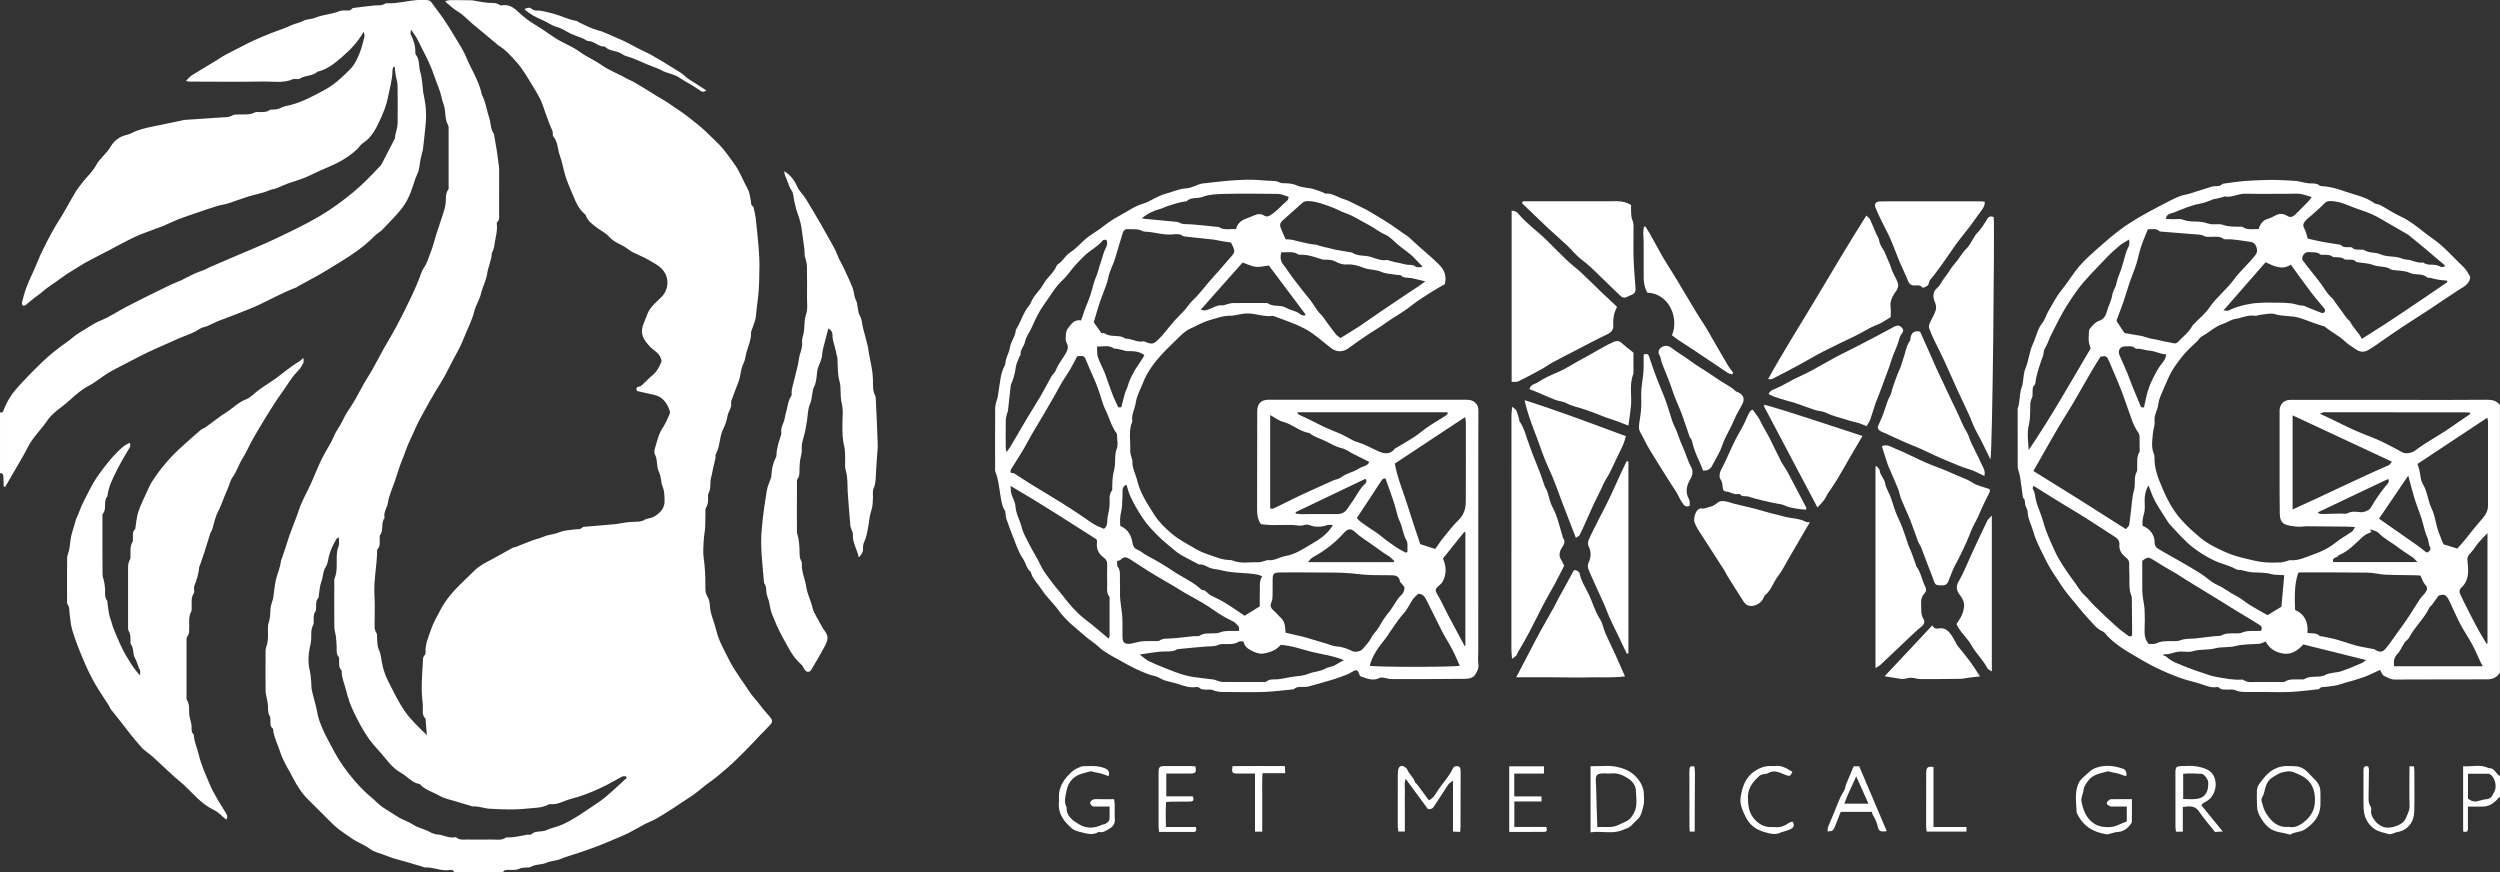 <?xml version="1.0" encoding="UTF-8"?> <svg xmlns="http://www.w3.org/2000/svg" id="_Слой_1" data-name="Слой 1" viewBox="0 0 983.04 343.07"><rect x="0" y="0" width="983.04" height="343.07" fill="#333333" stroke="none"/> <defs> <style> .cls-1 { fill: #fff; stroke-width: 0px; } </style> </defs> <path class="cls-1" d="m0,162.11c.6.21,1.06.18,1.32-.54,1.2-3.31,3.01-6.32,5.32-8.92,3.16-3.56,6.51-6.95,9.93-10.26,3.14-3.03,6.6-5.69,10.17-8.21,1.52-1.07,2.85-2.43,4.45-3.33,2.86-1.62,5.45-3.65,8.58-4.9,3.32-1.34,6.34-3.41,9.53-5.09,3.1-1.63,6.24-3.19,9.37-4.76,2.86-1.43,5.72-2.84,8.61-4.21,1.33-.63,2.74-1.09,4.07-1.72,1.72-.81,3.38-1.76,5.1-2.56,1.21-.56,2.51-.93,3.74-1.44.91-.38,1.77-.89,2.67-1.28,3.66-1.58,7.34-3.14,11-4.72,4.67-2.01,9.4-3.89,13.98-6.07,6.02-2.87,12.09-5.72,17.83-9.09,4.55-2.68,8.85-5.83,12.97-9.2,3.96-3.24,7.45-6.93,10.95-10.63.55-.58.86-1.4,1.24-2.14,1.47-2.81,2.95-5.62,4.38-8.46.2-.4.11-.94.21-1.41.18-.83.44-1.65.62-2.49.15-.69.31-1.4.31-2.11.03-5.04.07-10.08-.02-15.12-.02-1.23-.51-2.45-.71-3.68-.19-1.13-.28-2.29-.41-3.43-.19-.02-.37-.04-.56-.07-.12.53-.33,1.05-.33,1.58-.03,3.52-1.07,6.85-1.73,10.25-.65,3.36-1.92,6.49-3.35,9.5-1.53,3.25-3.19,6.54-6.45,8.61-.96.61-1.58,1.73-2.43,2.53-3.57,3.34-7.8,5.57-12.29,7.4-2.82,1.15-5.51,2.61-8.32,3.77-2.09.86-4.31,1.43-6.44,2.21-1.42.52-2.8,1.16-4.18,1.76-1.13.49-2.35.55-3.53,1.07-2.5,1.09-5.29,1.5-7.92,2.31-2.62.81-5.18,1.84-7.79,2.66-1.55.49-3.18.69-4.73,1.17-2.52.77-5.01,1.64-7.5,2.5-2.49.85-5,1.67-7.45,2.62-2.05.8-4.03,1.79-6.06,2.65-1,.43-2.04.75-3.06,1.14-2.72,1.05-5.51,1.96-8.14,3.2-3.68,1.74-7.24,3.73-10.85,5.62-2.78,1.45-5.59,2.85-8.35,4.36-1.71.94-3.31,2.09-5,3.05-3.22,1.83-6.04,4.23-9.14,6.23-1.7,1.09-3.2,2.63-4.92,3.82-1.64,1.12-3.1,2.5-4.68,3.71-.26.2-.94.29-1.06.14-.24-.3-.4-.85-.3-1.22.53-2.01,1.01-4.04,1.76-5.97,1.08-2.76,2.39-5.44,3.57-8.16.81-1.85,1.5-3.75,2.39-5.56,2.1-4.25,4.19-8.49,6.77-12.49,2.29-3.55,4.22-7.33,6.4-10.96.89-1.48,1.96-2.85,3.03-4.21,1.74-2.21,3.93-4.16,5.23-6.6,1.5-2.82,4.16-4.56,5.73-7.33,1.28-2.26,3.53-4.02,6.39-4.62,1.33-.28,2.55-1.1,3.85-1.58,1.24-.45,2.52-.84,3.81-1.14,1.82-.43,3.66-.76,5.49-1.14,2.85-.59,5.69-1.19,8.53-1.79.31-.07.62-.18.93-.2,5-.35,9.99-.7,14.99-1.01,1.34-.08,2.64.01,3.91-.78.72-.45,1.85-.3,2.8-.35,1.97-.11,3.98.25,5.87-.77.57-.31,1.41-.15,2.13-.18,1.27-.04,2.55.12,3.68-.73.34-.25.92-.25,1.38-.25,1.19,0,2.24-.14,3.38-.78,1.08-.6,2.51-.73,3.77-1.07,4.68-1.25,8.81-3.51,13.03-5.78,4.03-2.16,7.18-5.15,10.3-8.32,1.67-1.69,2.6-3.81,3.49-5.91.91-2.13,1.44-4.43,2.03-6.68.16-.61-.06-1.32-.32-2.03-2.29,4.07-5.46,7.33-8.85,10.22-2.69,2.29-5.59,4.62-9.25,5.45-1.98,1.86-4.92,1.29-7.05,2.79-.28.2-.78.09-1.18.11-.48.02-1.02-.13-1.43.05-3.75,1.66-7.72.86-11.58.92-9.75.17-19.51.05-29.27.03-.28,0-.57-.11-1.25-.25.92-.9,1.51-1.72,2.31-2.22,3.06-1.93,6.21-3.73,9.29-5.64,1.78-1.11,3.51-2.28,5.41-3.2,3.06-1.48,6.03-3.15,9.1-4.61,2.49-1.18,5.07-2.19,7.63-3.23,2.58-1.04,5.27-1.83,7.73-3.02,1.54-.74,3.21-.87,4.71-1.72,1.36-.76,3.21-.6,4.69-1.22,3.11-1.32,6.56-1.31,9.66-2.66.69-.3,1.58-.13,2.37-.19.84-.06,1.78.22,2.38-.72.11-.16.41-.24.64-.27,2.75-.35,5.5-.73,8.26-.99,1.42-.13,2.89.16,4.16-.75.12-.09.31-.12.46-.11,5.36.28,10.54-1.79,15.92-1.26.76.08,1.33.23,1.81.9,1.52,2.14,3.18,4.19,4.67,6.36,1.51,2.2,2.94,4.46,4.28,6.76,1.65,2.84,3.58,5.53,4.8,8.62.71,1.8,1.64,3.51,2.49,5.25,1.44,2.91,2.88,5.82,3.51,9.04.07.38.32.72.48,1.08,1.2,2.72,1.62,5.67,2.54,8.46.65,1.97.42,4.19,1.71,5.96.05.06.1.14.11.21.36,2.09.74,4.18,1.07,6.27.3,1.94.56,3.89.81,5.83.08.63.16,1.27.16,1.91,0,5.92.01,11.84-.02,17.76,0,1,.25,2.1-.74,2.89-.15.12-.19.46-.16.68.38,3.06-.72,5.95-1.02,8.94-.05.52-.31,1.03-.48,1.53-.15.44-.46.87-.48,1.32-.13,2.67-1.41,5.1-1.77,7.65-.4,2.8-1.8,5.15-2.41,7.83-.57,2.5-2.13,4.76-2.74,7.26-.93,3.8-2.84,7.17-4.21,10.77-1.13,2.96-2.79,5.73-4.26,8.55-1.55,2.97-3,6.01-4.78,8.84-2.92,4.64-5.57,9.43-8.18,14.25-1.4,2.58-2.44,5.37-3.75,8-1.23,2.48-1.98,5.14-3.04,7.66-1.17,2.79-1.96,5.68-2.94,8.52-.96,2.79-2.28,5.53-2.72,8.4-.32,2.1-1.9,3.9-1.34,6.15-1.61,1.98-.23,4.75-1.8,6.77-.24.31-.1.93-.12,1.41-.06,1.41.29,2.89-.86,4.08-.18.19-.15.61-.16.93-.12,5.88-1.44,11.69-1.03,17.62.23,3.34.02,6.72.05,10.08.01,1.49-.21,3.01.74,4.39.31.46.15,1.24.21,1.88.15,1.61,0,3.16.8,4.81.65,1.36.8,3.16,1.09,4.76.49,2.69,1.33,5.19,2.56,7.6,1.5,2.93,2.95,5.89,4.6,8.73,1.16,1.99,2.48,3.93,3.99,5.66,2.02,2.32,4.3,4.43,6.54,6.69-.17-2.12-.32-3.98-.47-5.83-.02-.24.03-.57-.1-.7-1.54-1.51-.88-3.43-1.01-5.2-.01-.16.02-.32,0-.48-.78-5.42-.33-10.83,0-16.25.07-1.1-.12-2.24.81-3.13.2-.19.29-.6.26-.9-.23-3.18,1.14-6.02,2.09-8.89.93-2.84,2.52-5.47,3.91-8.14,3.19-6.15,8.52-10.49,13.3-15.26,1.82-1.82,4.26-3.04,6.6-4.27,2.8-1.47,5.52-3.1,8.29-4.62.4-.22.92-.2,1.36-.37,2.08-.81,4.14-1.69,6.24-2.47,1.5-.56,3.11-.86,4.57-1.52,1.99-.9,4.19-.88,6.23-1.75,1.89-.81,4.11-.86,6.21-1.14,1.01-.14,2.07.13,2.89-.78.18-.2.59-.23.9-.26,3.95-.34,7.9-.63,11.85-1.01,1.41-.13,2.79-.49,4.19-.67,1.19-.15,2.38-.22,3.58-.26,1.35-.05,2.63,0,3.91-.79,1.08-.66,2.5-.51,3.73-1.25,2.56-1.53,4.28-3.35,4.13-6.54-.08-1.74,0-3.42-.73-5.14-.76-1.82-.57-4.07-1.45-5.8-1.13-2.23-.44-4.74-1.58-6.91-.3-.58-.32-1.47-.12-2.12.89-2.86,1.42-5.84,3.16-8.42,1.11-1.66,1.87-3.56,2.71-5.39.18-.39.14-.98,0-1.41-1.04-3.01-2.75-5.39-6.08-6.15-2.14-.49-4.28-.95-6.71-1.5-.28-.67-.67-1.53.9-1.78.3-.05.62-.19.84-.39,1.49-1.38,2.9-2.87,4.45-4.18,1.66-1.41,2.61-3.24,3.37-5.18.16-.4-.11-1.01-.28-1.49-.78-2.13-2.89-3-4.31-4.53-1.76-1.9-3.36-3.98-3.03-6.72.19-1.55.97-3.03,1.52-4.52.32-.87.65-1.75,1.08-2.56,1.24-2.32,3.36-3.87,5.14-5.72,2.76-2.88,3.2-7.64.09-10.92-1.55-1.63-3.51-2.52-5.34-3.62-2.62-1.58-5.76-2.4-8.12-4.26-2.35-1.86-5.39-2.5-7.42-4.89-1.23-1.43-3.12-2.29-4.67-3.46-1.8-1.36-3.71-2.63-4.44-4.97-.06-.2-.3-.35-.48-.5-2.25-1.93-3.38-4.55-4.47-7.19-1-2.42-2.09-4.81-2.9-7.29-.89-2.74-1.27-5.65-2.28-8.33-.95-2.51-.71-5.43-2.61-7.61-.18-.21-.22-.62-.19-.92.11-1.18-.52-2.08-.94-3.1-1.16-2.82-2.09-5.72-3.13-8.59-.29-.79-.6-1.59-1-2.33-.94-1.73-1.87-3.46-2.93-5.11-1.97-3.08-3.73-6.37-6.15-9.06-2.22-2.47-4.45-5.09-7.42-6.81-.2-.12-.34-.34-.52-.49-3.24-2.69-6.49-5.37-9.72-8.08-1.78-1.5-3.35-3.35-5.33-4.48-1.67-.95-2.93-2.27-4.4-3.38-.23-.17-.38-.43-.77-.88.77-.16,1.27-.36,1.77-.36,2.8-.02,5.6-.02,8.4.05.95.02,1.89.3,2.84.44,1.34.2,2.67.44,4.01.56,1.49.13,3.05-.19,4.38.84.22.17.63.19.93.14,2.59-.42,4.43.72,6.28,2.46,2.1,1.98,4.42,3.83,6.91,5.27,3.56,2.06,6.69,4.75,10.38,6.65,2.35,1.21,4.88,2.34,6.97,3.88,2.72,2.02,5.83,3.25,8.57,5.2,2.56,1.82,5.56,3.01,8.37,4.48.6.32,1.18.69,1.79.99.82.41,1.7.72,2.49,1.18,2.42,1.41,4.8,2.87,7.19,4.33.78.47,1.5,1.04,2.31,1.47,3.15,1.67,5.97,3.82,8.93,5.76,2.31,1.52,4.37,3.32,6.53,4.99,2.52,1.94,4.74,4.27,7.05,6.47,1.18,1.13,2.35,2.3,3.38,3.56,1.37,1.69,2.58,3.5,3.89,5.23,2.42,3.17,3.72,6.95,5.63,10.39.75,1.35.88,3.08,1.19,4.65.15.76-.07,1.6.82,2.09.21.12.27.55.34.85.26,1.24.6,2.48.74,3.73.44,3.93.85,7.86,1.17,11.8.2,2.46.34,4.94.3,7.41-.06,3.91-.06,7.85-.51,11.73-.3,2.59-.65,5.16-.9,7.76-.17,1.82-1.06,3.58-1.63,5.36-.1.3-.27.61-.26.91.11,2.76-1.03,5.19-1.77,7.76-.43,1.47-.49,3.1-1.22,4.5-1.18,2.25-1,4.85-1.94,7.17-1,2.48-1.88,5.01-2.81,7.52-.08.22-.15.48-.11.7.39,1.95-1.09,3.4-1.39,5.19-.29,1.74-.86,3.5-1.66,5.07-1.6,3.14-1.2,6.84-2.94,9.93-.25.44-.05,1.11-.15,1.65-.16.84-.39,1.67-.59,2.51-.14.61-.29,1.21-.42,1.82-.15.69-.27,1.39-.41,2.08-.18.84-.48,1.67-.53,2.52-.1,1.66.09,3.35-.81,4.89-.22.38-.16.94-.16,1.41.02,1.43.11,2.83-.77,4.14-.35.53-.24,1.39-.26,2.11-.05,1.92,0,3.84-.11,5.76-.1,1.67-.47,3.32-.55,4.98-.11,2.31-.36,4.66-.03,6.92.53,3.58.67,7.15.68,10.75,0,1.55-.13,3.06.83,4.57.72,1.13.92,2.69,1,4.09.15,2.63,1.31,4.93,1.96,7.38.6,2.27,1.19,4.52,2.17,6.62,1.19,2.55,2.45,5.07,3.79,7.56,2.25,4.18,5.12,7.91,7.69,11.85,1.25,1.92,2.88,3.44,4.19,5.27,1.17,1.63,2.59,3.08,3.88,4.63.9,1.08.96,1.85,0,2.92-1.35,1.51-2.82,2.91-4.22,4.37-1.88,1.96-3.69,3.98-5.63,5.89-2.73,2.69-5.41,5.45-8.37,7.86-1.72,1.41-3.39,2.93-5.21,4.18-2.82,1.93-5.25,4.35-8.14,6.17-2.15,1.35-4.23,2.83-6.37,4.21-2.27,1.46-4.54,2.92-6.88,4.26-1.48.85-3.11,1.42-4.62,2.21-2.12,1.1-4.16,2.36-6.29,3.43-1.85.93-3.79,1.7-5.7,2.51-2.11.9-4.22,1.8-6.36,2.62-2.23.85-4.48,1.64-6.74,2.41-2.76.95-5.59,1.68-8.3,2.82-1.55.65-3.43.56-4.95,1.27-2.09.97-4.49.54-6.49,1.74-.37.22-.93.19-1.4.19-1.19,0-2.28.16-3.45.66-1.11.47-2.51.25-3.78.3-.87.03-1.81-.13-2.21.97h-19.2c-.19-.96-.95-1.05-1.67-.93-3.39.56-6.53-1.23-9.89-1.02-.29.02-.59-.2-.89-.29-1.84-.56-3.67-1.12-5.51-1.65-1.83-.53-3.68-.97-5.5-1.54-1.53-.47-3.04-1.03-4.53-1.61-1.66-.64-3.53-1.03-4.91-2.07-2.47-1.85-5.4-2.78-7.9-4.62-2.11-1.55-4.41-2.89-6.31-4.7-3.44-3.29-6.72-6.75-10.14-10.06-2.55-2.48-4.46-5.44-6.04-8.52-1.77-3.44-3.97-6.65-5.15-10.46-.86-2.77-2.33-5.36-2.69-8.32-.04-.3-.06-.73-.26-.87-1.01-.76-.79-1.83-.85-2.85-.04-.63.08-1.4-.23-1.87-.86-1.32-.66-2.75-.74-4.17-.04-.79-.19-1.57-.33-2.35-.19-1.09-.58-2.17-.59-3.26-.07-4.64-.05-9.28-.02-13.92,0-1.27-.12-2.65.33-3.79.61-1.57.59-3.11.63-4.7.04-1.51-.22-3.14.24-4.52.61-1.81.66-3.58.73-5.41.03-.77.27-1.53.46-2.29.18-.73.51-1.42.63-2.16.39-2.48.52-5.03,1.14-7.45.61-2.38,1.64-4.65,1.9-7.13.02-.23.17-.44.25-.67.53-1.53,1.07-3.07,1.58-4.61.55-1.67,1.03-3.37,1.62-5.02.76-2.12,1.62-4.2,2.41-6.31.76-2.04,1.39-4.14,2.26-6.13,1.13-2.58,2.49-5.06,3.66-7.62,1.48-3.26,2.75-6.61,4.32-9.82,1.47-3,3.47-5.76,4.74-8.83.96-2.32,2.55-4.2,3.57-6.44.88-1.95,2.08-3.71,3.26-5.49,1.82-2.75,3.24-5.76,4.88-8.63,1.07-1.87,2.29-3.66,3.35-5.54,1.55-2.76,2.99-5.58,4.53-8.34,1.79-3.2,3.72-6.31,5.43-9.55,1.98-3.75,3.82-7.58,5.67-11.41.9-1.87,1.68-3.79,2.49-5.7.74-1.74,1.19-3.66,2.23-5.18,1.26-1.83,1.76-3.92,2.57-5.89.93-2.29,1.46-4.73,2.22-7.09.87-2.72,1.83-5.41,2.69-8.13.42-1.34.85-2.71,1.02-4.1.22-1.87-.22-3.83,1.07-5.51.2-.26.1-.78.1-1.18,0-7.44.01-14.87,0-22.31,0-.63.06-1.38-.24-1.88-1.42-2.42-.73-5.25-1.67-7.84-.81-2.25-1.13-4.73-2.09-7.02-1.06-2.55-1.85-5.2-2.9-7.77-1.5-3.69-3.48-7.12-5.18-10.69-.63-1.34-1.6-2.51-2.7-4.18-.09.98-.32,1.52-.14,1.85,1.17,2.23,1.89,4.55,1.84,7.08,0,.31,0,.71.17.93,1.64,1.98,1.06,4.53,1.75,6.77.82,2.68.85,5.59,1.23,8.4.04.31.16.62.21.93.26,1.64.63,3.28.74,4.93.13,1.91.16,3.85,0,5.75-.3,3.62-.76,7.23-1.16,10.84-.03.23-.16.44-.22.67-.23.9-.48,1.8-.66,2.71-.39,1.91-.4,3.99-1.2,5.71-1.12,2.39-1.72,4.94-2.67,7.37-.91,2.33-2.03,4.53-3.53,6.41-2.37,2.99-5.11,5.69-7.76,8.45-.8.83-1.94,1.34-2.74,2.18-5.47,5.69-12.27,9.53-18.89,13.6-3.68,2.26-7.54,4.22-11.31,6.32-.2.11-.35.34-.56.42-5.08,1.88-9.82,4.51-14.7,6.83-2.64,1.25-5.4,2.27-8.11,3.36-1.78.72-3.58,1.4-5.38,2.09-1,.38-2.03.7-3.02,1.13-1.33.58-2.61,1.26-3.95,1.83-1.01.43-2.19.54-3.07,1.14-2.51,1.72-5.43,2.54-8.15,3.73-3.28,1.44-6.57,2.89-9.83,4.36-3.82,1.71-7.51,3.72-11.24,5.63-2.32,1.19-4.66,2.35-6.88,3.7-2.48,1.52-4.71,3.5-7.29,4.82-4.13,2.11-7.14,5.58-10.74,8.31-2.1,1.6-4.31,3.31-5.75,5.46-2.42,3.59-5.67,6.55-7.65,10.48-1.71,3.39-3.73,6.63-5.62,9.94-1.09,1.9-2.2,3.8-3.3,5.7-.2-.05-.39-.11-.59-.16-.04-1.24-.07-2.47-.11-3.71-.02-.88-.2-1.62-1.34-1.52v-24Zm246.42,143.77c-.09-.21-.18-.42-.27-.63-.52.03-1.11-.1-1.53.12-2.11,1.09-4.14,2.33-6.26,3.4-3.58,1.8-7.26,3.38-11.09,4.59-1.33.42-2.71.68-4.02,1.15-2.13.75-4.15,1.88-6.52,1.7-.31-.02-.69-.05-.94.09-2.65,1.5-5.72,1.31-8.53,1.64-4.82.55-9.75.35-14.61.07-2.24-.13-4.45-1.06-6.78-.91-.07,0-.15-.04-.23-.06-2.08-.62-4.16-1.22-6.23-1.87-2.23-.7-4.64-1.11-6.6-2.27-2.59-1.52-5.68-2.23-7.76-4.6-3.09-.44-4.9-3.07-7.46-4.47-2.33-1.28-4.32-3.42-5.99-5.56-2.05-2.63-4.49-4.89-6.46-7.64-2.35-3.28-4.14-6.8-5.89-10.35-1.35-2.74-2.39-5.64-3.12-8.68-.59-2.47-1.72-4.82-1.77-7.43,0-.24.02-.56-.12-.69-1.17-1.08-.81-2.5-.89-3.82-.03-.47.07-1.1-.19-1.39-1.12-1.25-.67-2.73-.78-4.13-.1-1.27-.14-2.54-.29-3.8-.16-1.25-.6-2.48-.62-3.73-.07-5.6-.04-11.19-.02-16.79,0-.88-.11-1.84.2-2.61.93-2.32.71-4.71.75-7.09.03-1.83,0-3.62.74-5.4.4-.97.07-2.25.07-3.39-.57.16-.77.37-.92.62-1.26,2.15-2.37,4.37-2.97,6.81-.33,1.36-.42,2.91-1.16,4.01-1.21,1.79-1.03,3.89-1.75,5.77-.73,1.93-.78,4.11-1.13,6.18-.03.16-.05.34-.15.45-.98,1.06-.78,2.37-.84,3.63-.02.55.04,1.24-.25,1.62-.82,1.07-.66,2.25-.7,3.43-.02.64.1,1.38-.19,1.89-.96,1.72-.71,3.56-.77,5.38-.05,1.42-.43,2.79-.69,4.16-.48,2.53-.56,5.31,0,7.81.39,1.73.58,3.4.7,5.13.08,1.11.02,2.25.26,3.33.47,2.14,1.12,4.23,1.64,6.36.45,1.8.65,3.68,1.27,5.41.84,2.34,1.83,4.64,3,6.84,1.98,3.73,3.89,7.56,6.32,10.99,2.8,3.96,5.94,7.72,9.55,11.01,1.1,1,2.31,1.89,3.34,2.95,2.4,2.48,5.5,3.96,8.29,5.85,1.95,1.32,4.37,1.96,6.34,3.27,2.02,1.34,4.41,1.69,6.48,2.85.99.55,2.16.99,3.27,1.06,2.29.13,4.35,1.58,6.73,1.07.21-.05.53.02.68.16,1.08.96,2.38.75,3.64.75,3.44,0,6.88.04,10.32,0,1.87-.03,3.84.44,5.53-.86,2.79.19,5.46-.57,8.17-1.04.55-.09,1.34.17,1.64-.12,1.71-1.65,4.07-.77,6.06-1.69,1.92-.89,4.12-1.3,6.16-2.18,4.1-1.79,7.68-4.36,11.36-6.8,1.99-1.32,3.99-2.64,5.81-4.17,2.8-2.36,5.45-4.89,8.17-7.36Z"></path> <path class="cls-1" d="m983.04,264.35c-1.07,1.98-2.86,2.77-4.98,2.78-12.16.04-24.32,0-36.47.07-1.6,0-2.84-.8-4.13-1.4-.7-.33-1.02-1.45-1.61-2.38-1.73.8-3.6,1.72-5.52,2.52-1.14.48-2.36.76-3.53,1.18-2.03.73-4.16,1.09-6.2,1.85-1.88.7-3.98.82-6,1.11-.92.13-1.9-.16-2.62.77-.18.24-.74.22-1.13.26-3.39.34-6.78.81-10.18.97-3.43.16-6.88.02-10.32.02-2,0-4,.02-6,0-1.82-.02-3.63.13-5.4-.72-.8-.38-1.88-.18-2.84-.23-1.25-.06-2.58.25-3.62-.82-.14-.15-.47-.22-.68-.18-2.22.43-4.3-.49-6.24-1.14-2.78-.93-5.66-1.48-8.44-2.5-3.31-1.21-6.52-2.58-9.64-4.12-3.45-1.71-6.77-3.7-10.09-5.68-3.76-2.24-7.32-4.75-10.11-8.2-2.75-1.05-4.42-3.42-6.3-5.45-2.66-2.88-5.05-5.99-7.58-9-2.09-2.49-3.74-5.28-5.56-7.96-1.64-2.41-3.01-5.02-4.29-7.64-1.5-3.06-3.14-6.13-4.02-9.39-.71-2.62-2.17-5.03-2.25-7.86-.02-.93-.75-1.82-.94-2.77-.19-.91.11-1.93-.79-2.63-.1-.08-.11-.29-.13-.45-.37-2.67-.73-5.34-1.12-8-.08-.53-.27-1.04-.4-1.56-.18-.76-.51-1.52-.51-2.28-.04-7.6-.03-15.2-.03-22.8,1.1-2.89.55-6.1,1.78-8.96.12-.29.14-.62.19-.93.35-2,.35-4.15,1.11-5.98,1.32-3.17,1.52-6.68,2.96-9.71,1.3-2.72,1.74-5.8,3.73-8.24.99-1.22,1.38-2.9,2.18-4.29,1.69-2.94,3.22-5.96,5.39-8.63,2.45-3.01,4.43-6.41,6.95-9.34,2.29-2.66,4.98-4.99,7.6-7.33,2.66-2.38,5.39-4.69,8.23-6.84,2.36-1.79,4.88-3.39,7.43-4.91,2.79-1.66,5.67-3.17,8.55-4.68,2.38-1.25,4.77-2.5,7.24-3.57,1.32-.57,2.82-.74,4.22-1.14,1.08-.31,2.14-.7,3.22-1.04,1.82-.58,3.65-1.17,5.48-1.72.45-.14.94-.18,1.41-.21.95-.05,1.93.11,2.66-.73.14-.16.42-.24.65-.27,2.81-.37,5.62-.81,8.45-1.04,2.94-.24,5.91-.31,8.86-.4,1.6-.05,3.2-.02,4.79.04,2.16.08,4.31.17,6.46.37,1.16.11,2.3.46,3.45.68.62.12,1.25.23,1.88.25,1.35.05,2.74-.1,3.89.87.17.14.44.21.67.22,3.33.1,6.54,1.12,9.57,2.18,3.76,1.31,7.84,2.01,11.19,4.47.65.48,1.68.4,2.42.8,2.62,1.42,5.09,3.14,7.79,4.37,4.88,2.22,8.65,5.94,12.96,8.93,4.5,3.12,7.94,7.28,11.87,10.96,1.09,1.02,1.86,2.42,2.63,3.73.21.36.02,1.06-.16,1.53-.79,2.01-2.74,2.86-4.35,3.89-3.87,2.47-7.62,5.11-11.45,7.63-3.44,2.26-6.93,4.44-10.36,6.71-2.53,1.67-5.01,3.42-7.52,5.13-2.09,1.42-4.1,2.99-6.3,4.21-1.39.77-3.06.77-4.5-.23-1.48-1.01-3.08-1.9-4.35-3.13-2.39-2.31-5.4-3.73-7.95-5.79-.06-.05-.09-.17-.15-.18-3.28-.9-6.42-2.25-9.65-3.32-3.31-1.1-6.74-.53-10.03-1.57-1.55-.49-3.44.06-5.17.21-.94.08-1.92.57-2.8.43-2.63-.43-4.92.89-7.4,1.23-1.76.24-3.36,1.46-5.11,2.03-3.1,1-5.36,3.37-8.17,4.84-.71.37-1.16,1.24-1.76,1.84-1.71,1.7-3.59,3.26-5.14,5.1-2.56,3.04-4.92,6.24-6.5,9.95-.9,2.11-1.88,4.19-2.74,6.32-.43,1.07-.84,2.21-.96,3.35-.23,2.34-1.77,4.33-1.49,6.86.18,1.59-.55,3.27-.68,4.92-.19,2.52-.7,5.08.3,7.57.21.51.37,1.09.35,1.63-.15,4.53,1.6,8.64,3.29,12.6,1.7,3.97,3.72,7.83,6.64,11.28,2.53,2.99,5.39,5.51,8.31,7.95,2.2,1.83,4.86,3.21,7.49,4.48,2.78,1.34,5.59,2.45,8.63,3.19,7.28,1.77,8.67,2.12,15.31,1.85.85-.03,1.69-.37,2.52-.57.38-.09.77-.33,1.14-.3,3.32.32,6.24-1.26,9.17-2.27,3.16-1.08,6.27-2.63,8.97-4.83,1.91-1.55,4.14-2.71,6.17-4.13.46-.32.68-.97,1.23-1.8-1.34-.07-2.34-.16-3.34-.17-5.19-.06-10.39-.11-15.58-.13-1.28,0-2.57.28-3.83.15-1.7-.18-3.53-.31-5.02-1.04-1.43-.71-1.82-2.47-1.84-4.09-.06-3.2-.07-6.4-.07-9.6,0-10,0-20,0-30,0-.56-.04-1.13.06-1.68.42-2.23,1.95-3.46,4.36-3.46,14.96,0,29.92.02,44.88.02,10.72,0,21.44.06,32.16-.05,2.14-.02,3.85.37,5.18,2.05v105.12Zm-183.48-79.16c5.97,3.71,12.1,7.49,18.21,11.33,6.06,3.81,12.09,7.67,18.17,11.54.55-.7,1.26-1.2,1.34-1.79.43-2.98.69-5.99,1.03-8.99.11-.94.23-1.89.4-2.82.2-1.07.61-2.12.69-3.19.14-1.98-.21-4,.84-5.86.18-.32.12-.78.14-1.18.1-2.2-.36-4.47.91-6.53.18-.29.06-.78.05-1.18,0-1.52,0-3.04-.03-4.56,0-.69-.07-1.26-.55-1.94-.99-1.42-1.77-3.03-2.38-4.65-1.48-3.92-2.73-7.92-4.24-11.83-1.47-3.81-3.16-7.53-4.73-11.3-.94-2.27-1.21-2.42-3.45-1.99-4.76,7.36-8.64,15.02-13.23,22.3-4.58,7.27-8.66,14.85-13.17,22.65Zm45.03-95.04c-.71,1.74-1.39,3.3-1.99,4.89-.46,1.22-.86,2.48-1.22,3.73-.43,1.5-.74,3.03-1.18,4.53-.35,1.19-.79,2.35-1.21,3.51-.53,1.47-1.14,2.91-1.63,4.39-.83,2.51-1.56,5.05-2.41,7.55-.8,2.32-1.72,4.6-2.57,6.9-.08.21-.13.54-.02.7.94,1.49,1.9,2.98,2.91,4.43.14.21.57.26.87.31,2.08.36,4.17.7,6.26,1.07.38.07.74.27,1.12.37.82.24,1.64.48,2.48.67.62.14,1.25.18,1.87.32.9.2,1.79.46,2.7.65,1.23.26,2.48.41,3.7.72.91.23,1.54.26,2.29-.57,1.85-2.01,4.14-3.62,5.46-6.12.24-.47.71-.82,1.09-1.21,1.88-1.97,4.08-3.72,5.58-5.94,2.77-4.12,6.76-7.1,9.68-11.1,2.51-3.44,5.86-6.26,8.5-9.67.89-1.16.71-2.26.34-3.29-.35-.98-1.04-1.72-2.44-1.9-3.22-.41-6.39-1.15-9.67-.98-.3.02-.68-.07-.91-.25-1.18-.95-2.56-.73-3.9-.77-1.19-.04-2.57.25-3.53-.25-1.39-.72-2.75-.63-4.16-.74-4.26-.32-8.53-.68-12.79-1.03-.24-.02-.54-.03-.69-.17-1.29-1.23-2.84-.68-4.49-.75Zm59.09,135.09c-1.61,4.88-1.35,9.71-1.22,14.57,3.93,1.79,5.21,5.02,4.87,9.05,1.78.34,3.57-.19,4.83,1.26.11.13.47.02.7.07,1.78.36,3.57.65,5.32,1.12,2.03.54,4.01,1.26,6.03,1.87,1.19.36,2.38.72,3.59.99,1.9.41,3.83.72,5.74,1.1.21.04.4.24.6.35,1.67.93,2.71.84,3.89-.54,2.3-2.7,4.15-5.73,6.29-8.56,2.61-3.46,4.78-7.26,7.19-10.88.64-.96,1.53-1.74,2.21-2.68.76-1.04.95-1.99-.16-3.14-.82-.84-1.14-2.17-1.79-3.51-.67-.03-1.53-.1-2.39-.12-3.83-.07-7.67-.04-11.5-.23-2.3-.11-4.58-.77-6.88-.8-8.86-.11-17.73-.07-26.6-.08-.23,0-.46.09-.7.14Zm-104.16-34.22c-.12.7-.32,1.11-.19,1.29.95,1.35.87,2.93,1.23,4.43.66,2.7,2.01,5.23,2.72,7.92.79,2.99,1.92,5.81,3.17,8.61,1.03,2.29,1.99,4.63,3.28,6.77,1.76,2.94,3.69,5.8,5.75,8.53,1.33,1.77,2.36,3.76,4.01,5.32,1.57,1.48,2.91,3.2,4.45,4.7,2.63,2.57,5.3,5.11,8.04,7.57,1.59,1.43,3.34,2.69,5.07,3.97.24.18.73.02,1.16.02.08-.44.18-.74.18-1.05-.02-4.4-.06-8.79-.11-13.19,0-.56.02-1.17-.18-1.66-1-2.37-.74-4.86-.77-7.33-.02-1.68-.16-3.36-.08-5.03.06-1.26-.44-2.01-1.4-2.77-1.51-1.19-2.66-2.75-2.47-4.81.14-1.57-.58-2.45-1.79-3.22-3.91-2.5-7.77-5.09-11.69-7.57-3.13-1.98-6.33-3.83-9.49-5.77-3.53-2.17-7.04-4.36-10.88-6.75Zm37.68-96.82c-1.44.89-2.7,1.46-3.71,2.33-2.01,1.72-3.99,3.5-5.79,5.44-3.61,3.89-7.48,7.52-10.67,11.85-2.1,2.85-4.04,5.76-5.78,8.81-1.7,2.99-3.22,6.08-4.76,9.16-.85,1.7-1.37,3.58-2.38,5.16-.63.99-.42,1.99-.75,2.91-1.29,3.62-2.63,7.22-3.08,11.08-.02.15-.12.31-.24.41-.88.8-.76,1.87-.8,2.9-.02.72.08,1.53-.22,2.12-.9,1.74-.65,3.57-.72,5.39-.07,1.75-.07,3.54-.5,5.21-.85,3.31-.26,6.58-.08,10,8.84-13.07,16.54-26.73,24.34-39.93-.3-1.08-.61-1.85-.71-2.64-.11-.87-.06-1.76,0-2.63.06-.85-.05-1.92.41-2.49.96-1.19,2.08-2.59,3.43-3.04,1.88-.63,2.7-1.81,3.16-3.44.67-2.33,1.84-4.47,2.25-6.91.26-1.55,1.33-2.96,1.63-4.52.37-1.91,1.19-3.6,1.82-5.39.48-1.36.79-2.79,1.22-4.17.47-1.51.76-3.13,1.55-4.45.62-1.04.51-1.88.37-3.17Zm129.08,121.51c.95-1.09,2.05-2.32,3.1-3.57.75-.89,1.43-1.85,2.17-2.75,1.57-1.91,3.11-3.85,4.75-5.7,1.25-1.41,2.02-2.96,2.02-4.87,0-11.03,0-22.05,0-33.08,0-.49-.17-.99-.26-1.51-9.31,6.17-18.45,12.22-27.46,18.19.29.96.57,1.75.77,2.57.41,1.72.37,3.7,1.24,5.13,1.91,3.14,2.06,6.83,3.64,10.07,1.18,2.41,1.44,5.25,2.26,7.86.65,2.05,1.54,4.02,2.3,5.98,1.69.52,3.34,1.02,5.5,1.69Zm-3.93-104.81c-.06-.18-.11-.37-.17-.55-1.16-.12-2.33-.18-3.48-.37-1.07-.18-2.12-.5-3.18-.74-.39-.09-.93.05-1.16-.17-1.94-1.77-4.57-.71-6.8-1.77-1.98-.94-4.46-.81-6.72-1.15-.23-.04-.5-.07-.68-.2-2.12-1.42-4.72-.86-7.02-1.75-1.93-.75-4.14-.76-6.23-1.1-.16-.03-.36-.05-.44-.15-.85-1.01-2.01-.79-3.11-.85-.55-.03-1.28.07-1.63-.23-.9-.78-1.93-.64-2.94-.72-.55-.04-1.25.05-1.62-.24-1.06-.82-2.24-.69-3.42-.72-.48-.01-1.11.1-1.4-.15-1.3-1.12-2.83-.72-4.29-.9-1.23-.15-2,.45-2.5,1.37-.5.9-.33,1.84.48,2.61.28.26.46.62.7.93,1.64,2.09,3.27,4.18,4.94,6.25,1.9,2.34,3.19,5.15,5.56,7.14.41.34.62.9.94,1.35.62.86,1.26,1.71,1.89,2.57.37.51.74,1.02,1.11,1.53.54.75,1.05,1.53,1.63,2.25.43.54,1.12.94,1.41,1.53,1.2,2.44,3.37,4.15,4.49,6.6,11.61-7.23,22.62-14.82,33.66-22.35Zm-73.29,137.21c.5-1.11.37-1.78-.47-2.29-1.11-.68-2.19-1.41-3.3-2.09-2.04-1.24-4.11-2.44-6.15-3.69-2.09-1.28-4.16-2.6-6.25-3.89-2.09-1.3-4.19-2.58-6.3-3.86-2.1-1.28-4.21-2.54-6.3-3.84-2.23-1.39-4.41-2.91-6.68-4.14-2.23-1.21-4.36-2.55-6.48-3.91-2.26-1.45-2.65-1.53-4.76.15,0,3.89-.02,7.72.01,11.54,0,.95.12,1.91.24,2.86.21,1.65.6,3.28.67,4.93.12,2.55.11,5.11,0,7.66-.08,2.03.11,3.92,1.63,5.68.98-.07,2.23.16,3.15-.3,1.68-.84,3.39-.76,5.13-.83,1.35-.06,2.83.18,4.03-.29,1.72-.67,3.42-.63,5.16-.68.79-.02,1.58-.16,2.37-.25,1.97-.23,3.94-.47,5.91-.7,1.02-.12,2.2.05,3.04-.41,1.29-.71,2.58-.67,3.93-.72,1.35-.04,2.85.2,4.02-.31,1.41-.61,2.76-.62,4.18-.64,1.1-.02,2.2,0,3.18,0Zm-38.33,9.2c-.02.14-.04.27-.05.41.38.16.84.23,1.12.49,2.36,2.17,5.39,3.04,8.24,4.22,1.88.78,3.82,1.42,5.76,2.06,1.83.61,3.66,1.32,5.55,1.65,3.35.58,6.69,1.33,10.14,1.09.23-.02.53,0,.7.13,1.47,1.14,3.19.81,4.84.82,3.2.03,6.4.01,9.59,0,.64,0,1.41.13,1.88-.17,1.84-1.17,3.85-.78,5.81-.86.64-.03,1.41.15,1.89-.15,2.55-1.6,5.61-.24,8.29-1.65,1.78-.94,4.12-.75,6.1-1.4,2.71-.89,5.33-2.06,7.97-3.17.6-.25,1.1-.72,1.85-1.23-8.39-2.08-16.48-4.1-24.71-6.14-1.98,2.16-4.45,4.01-7.54,3.63-3.02-.37-5.74-1.83-7.27-4.8-.93.34-1.72.84-2.54.91-3.16.24-6.31.1-9.47.91-2.53.65-5.25.18-7.94.9-2.74.73-5.77.2-8.65,1.11-1.53.49-3.33.08-5.01.13-.62.02-1.25.14-1.86.28-.82.19-1.62.5-2.44.65-.74.13-1.5.12-2.25.17Zm89.8-75.77c-13.18-6.15-26.02-12.14-39.04-18.22v37.01c12.83-5.75,25.15-11.93,37.79-17.39.38-.16.61-.67,1.25-1.4Zm-42.3,44.63c-1.92-.14-3.64,0-5.21-.44-2.37-.65-4.74-.57-7.13-.67-.78-.03-1.56-.21-2.33-.36-.83-.17-1.65-.41-2.48-.58-.54-.1-1.21.05-1.64-.2-2.74-1.59-5.88-2.14-8.75-3.51-3.27-1.56-6.29-3.43-9.01-5.65-3-2.44-5.54-5.46-8.22-8.28-.75-.79-1.32-1.75-1.9-2.68-1.45-2.29-2.97-4.55-4.25-6.94-.99-1.85-1.63-3.88-2.5-6-1.18,2.11-1.57,4.14-1.5,6.33.06,1.67.2,3.45-.3,4.99-.52,1.59-.61,3.06-.5,4.59,2.81,1.04,4.76,3.59,4.71,6.39-.03,1.53.71,2.3,1.9,2.92.47.24.91.54,1.37.8,2.02,1.15,4.06,2.28,6.07,3.45,2.89,1.68,5.81,3.3,8.63,5.09,2.22,1.41,4.14,3.42,6.5,4.47,2.73,1.21,4.99,3.11,7.63,4.43,1.98.98,3.67,2.54,5.56,3.71,2.29,1.4,4.66,2.67,6.76,3.86,1.91-1.17,3.72-2.27,5.46-3.32.36-3.99.72-8.03,1.11-12.4Zm62.92-121.25c.07-.19.14-.38.21-.58-2.78-2.36-5.55-4.73-8.35-7.07-1.91-1.6-3.85-3.16-5.78-4.74-.12-.1-.25-.2-.38-.28-2.27-1.32-4.54-2.66-6.82-3.95-2.47-1.4-4.89-2.95-7.48-4.1-2.9-1.3-6.03-2.09-8.95-3.36-2.41-1.04-4.82-1.77-7.45-1.78-.82,0-1.43.17-2.07.84-1.58,1.64-3.32,3.12-5.02,4.65-.76.69-1.64,1.28-2.32,2.04-.78.87-1.48,1.74-.7,3.15.71,1.27.98,2.79,1.4,4.08,2.03.45,3.93.94,5.86,1.29,2.22.41,4.46.72,6.69,1.08.23.04.5.13.65.29.75.8,1.71.72,2.68.73.55,0,1.32-.11,1.62.2.93.95,2.04.7,3.13.76.56.03,1.23-.08,1.64.19,1.91,1.28,4.25.7,6.32,1.64,2,.9,4.46.78,6.72,1.13.46.07.9.27,1.35.4.66.19,1.33.51,2,.52,2.3.03,4.32,1.59,6.7,1.16.16-.03.35.31.56.38.59.19,1.19.44,1.79.46,1.51.06,3.02-.05,4.41.81.39.24,1.05.04,1.58.04Zm-2.23,129.27c-1.04,1.44-1.89,2.65-2.78,3.84-.23.31-.65.5-.81.82-2.06,4.38-5.83,7.61-8.04,11.9-.38.74-1.3,1.18-1.77,1.89-.98,1.47-1.6,3.25-2.81,4.48-1.42,1.45-1.5,2.96-1.33,4.88h34.91c-.39-.71-.71-1.21-.95-1.74-1.06-2.26-2-4.59-3.19-6.78-1.49-2.75-3.28-5.34-4.74-8.11-1.51-2.87-2.75-5.88-4.17-8.8-1.36-2.81-1.95-3.07-4.33-2.39Zm12.45-71.43c-.05-.17-.09-.34-.14-.5-.68-.04-1.36-.12-2.05-.12-18.22-.02-36.44-.02-54.66-.03-.32,0-.65-.05-.96.03-.37.09-.72.28-1.35.54,1.57.73,2.82,1.28,4.06,1.88,3.21,1.54,6.37,3.18,9.62,4.63,3.3,1.47,6.74,2.64,10.02,4.15,3.03,1.39,5.94,3.06,8.91,4.6,1.22.63,3.61.17,4.8-.74,1.4-1.07,2.86-2.07,4.34-3.01,2.42-1.54,4.91-2.98,7.33-4.53,1.75-1.12,3.44-2.35,5.15-3.53,1.64-1.12,3.28-2.23,4.92-3.35Zm-83.24-72.66c.63-2.03,1.64-3.51,3.68-4.07.87-.24,1.73-.63,2.51-1.09,1.73-1.02,3.36-1.16,5.13,0,1.05.69,2.17.34,3.11-.6,1.7-1.71,3.44-3.4,5.12-5.12.45-.46.79-1.04,1.32-1.73-1.74-.49-3.12-1.05-4.56-1.24-1.49-.2-3.03-.05-4.55-.05-5.67,0-11.35.09-17.02-.03-2.79-.06-5.3,1.64-8.13,1.09-.13-.03-.29.12-.44.16-.9.24-1.79.48-2.69.7-.38.09-.8.06-1.17.19-1.67.57-3.29,1.42-5.01,1.71-3.69.62-7.08,2.1-10.47,3.51-1.14.48-3.1.38-3.3,2.55.84.04,1.69.09,2.53.12,1.44.05,3.02-.29,4.28.2,2.11.83,4.21.68,6.34.77.7.03,1.4.2,2.09.35.89.2,1.76.56,2.67.65,1.51.14,3.16-.24,4.52.25,2.12.77,4.22.71,6.36.73.48,0,1.08-.12,1.41.12,1.89,1.37,4,.69,6.27.84Zm-13.86,31.99c.98,0,1.68.2,2.15-.04,2.1-1.05,4.26-1.7,6.57-2.22,1.73-.39,3.39-.65,5.13-.7.96-.03,1.91-.16,2.87-.14,3.34.05,6.71-.09,10.01.31,1.59.19,3.15.93,4.83.9.21,0,.43.19.65.28,2.14.87,4.26,1.77,6.42,2.57.34.12,1.02-.11,1.23-.4.19-.28.13-.98-.1-1.27-1.71-2.14-3.57-4.17-5.22-6.35-2.71-3.57-5.3-7.23-8.02-10.97-3.53,2.34-6.69.51-9.94-.93-5.46,6.24-10.87,12.44-16.57,18.96Zm103.85,87.54c-1.41,1.48-2.58,2.6-3.62,3.84-1.09,1.3-1.89,2.86-3.1,4.03-1.05,1.01-1.36,2-1.12,3.35.14.78.13,1.59.19,2.38.22,3.04-.37,5.82-2.73,7.96-.83.75-.7,1.63-.36,2.39.89,2.03,1.91,4.01,2.92,5.99,1.35,2.65,2.7,5.31,4.13,7.93,1.05,1.92,2.22,3.77,3.33,5.65.12-.04.24-.08.36-.12v-43.39Zm-31.15-22.63c-3.92,5.77-7.64,11.25-11.5,16.94,3.91,2.73,7.9,5.5,11.87,8.3,1.98,1.39,4.01,2.75,5.86,4.29.56.46,1.1.94,1.56.55.52-.44,1.34-.93.71-2.1-.59-1.1-.44-2.47-1.04-3.75-1.08-2.31-1.47-4.94-2.26-7.39-.85-2.64-1.93-5.21-2.75-7.86-.87-2.81-1.56-5.67-2.46-8.98Zm3.59,34.01c-.84-.85-1.25-1.42-1.8-1.81-1.91-1.34-3.94-2.52-5.78-3.95-2.55-1.99-5.51-3.4-7.8-5.77-.78-.8-2.23-.95-3.38-1.39.25.35.5.71.75,1.06-1.08.55-2.33.91-3.21,1.69-3.09,2.73-5.78,5.96-9.78,7.5-.31,1.18-2.77.55-2.08,2.68h33.08Zm-107.5-60.79c.51-2.26.85-4.26,1.42-6.19.5-1.7,1.15-3.38,1.95-4.96,1.02-2.03,2.05-4.1,3.44-5.86.93-1.18,1.8-2.22,1.89-3.86-2.26-.08-4.24-1.31-6.58-1.47-1.56-.11-3.17-.81-4.84-.75-.23,0-.55,0-.69-.13-1.11-1.12-2.52-.79-3.84-.81-2.21-.02-3.22,1.63-2.32,3.65,1.01,2.27,2.04,4.54,2.99,6.84.74,1.78,1.35,3.62,2.08,5.41,1.06,2.63,2.17,5.24,3.34,8.04.21.02.67.05,1.18.09Zm68.47,41.2c0,.13.02.27.03.4.48.1.95.3,1.43.29,2.56-.03,5.11-.11,7.67-.17.8-.02,1.74.25,2.36-.09,1.68-.9,3.37-.65,5.08-.45,1.43.17,3.59-.75,4.23-1.89,1.89-3.34,4.09-6.47,6.58-9.39.56-.66.5-1.22.15-1.79-9.24,4.39-18.38,8.73-27.53,13.08Z"></path> <path class="cls-1" d="m983.04,313.31c-.28.23-.61.42-.83.69-1.62,1.96-3.6,3.2-6.23,3.17-1.74-.02-3.49,0-5.56,0,0,2.38,0,4.59,0,6.79,0,.64.03,1.28.02,1.92-.02,1.27-.72,1.42-1.9,1.06v-25.64c3.39.28,6.78-.94,10.03.76,2.38-.25,2.8,2.33,4.48,3.1v8.16Zm-12.6.7c1.05.82,2.12,1.32,3.37,1.1,1.3-.23,2.56-.75,3.86-.84,1.51-.1,2.18-.99,2.73-2.16.14-.28.29-.56.44-.83,1.13-2.11.18-5.73-1.82-6.9-.13-.08-.29-.13-.44-.13-2.68,0-5.36,0-8.13,0v9.77Z"></path> <path class="cls-1" d="m524.14,206.45c-.85,0-1.59-.17-2.21.03-2.33.78-4.6.89-6.94.03-.64-.24-1.49-.29-2.13-.07-1.68.58-3.29-.02-4.94-.04-2.62-.03-5.24.1-7.86.07-1.41-.02-2.82-.23-4.21-.35-1.5-1.98-1.54-4.25-1.54-6.54.02-12.64.03-25.28.05-37.92,0-2.95,1.53-4.48,4.5-4.48,25.84,0,51.68.02,77.52,0,1.76,0,3.17.26,4.3,1.87.64.91.63,1.77.64,2.67.03,3.6-.03,7.2-.03,10.8,0,27.84,0,55.68-.01,83.52,0,1.68-.2,3.39.04,5.03.24,1.67-.48,3-1.23,4.2-.82,1.3-2.52,1.65-3.97,1.66-9.67.1-19.35.1-29.02.08-.99,0-1.98-.38-2.97-.51-.53-.07-1.17-.17-1.59.05-2.67,1.41-5.11.23-7.55-.63-.36-.13-.51-.9-.72-1.39-.37-.91-.95-1.24-1.87-.75-.89.47-1.73,1.04-2.65,1.41-1.77.71-3.57,1.4-5.4,1.95-3.26.99-6.56,1.9-9.84,2.81-.45.13-.95.12-1.43.15-1.48.07-3.05-.29-4.31.88-.1.09-.31.08-.46.1-3.64.34-7.27.85-10.92.99-4.71.17-9.44.06-14.16.04-2.15,0-4.3.15-6.37-.78-.61-.28-1.42-.15-2.14-.17-1.1-.04-2.22.14-3.17-.73-.3-.27-.93-.34-1.37-.27-2.38.38-4.63-.43-6.75-1.15-2.55-.86-5.3-1.04-7.68-2.53-1.09-.68-2.54-.74-3.78-1.21-1.8-.67-3.59-1.38-5.31-2.22-2.42-1.19-4.8-2.48-7.14-3.82-2.53-1.45-5.18-2.69-7.35-4.76-1.64-1.56-3.65-2.74-5.36-4.24-3.73-3.26-7.74-6.23-10.67-10.36-1.93-2.72-4.52-4.97-6.32-7.76-1.54-2.39-3.8-4.37-4.53-7.26-1.7-1.3-1.9-3.49-3.02-5.12-1.78-2.6-2.71-5.56-3.86-8.43-.98-2.44-1.85-4.92-2.73-7.4-.18-.51-.17-1.09-.26-1.63-.09-.54-.05-1.19-.33-1.6-1.16-1.69-1.32-3.7-1.66-5.59-.57-3.18-.75-6.42-2-9.47-.23-.56-.14-1.26-.14-1.9,0-7.76-.04-15.51.03-23.27,0-1.14.47-2.28.73-3.42.05-.23.18-.45.22-.68.38-2.41.72-4.83,1.11-7.24.3-1.86.79-3.66,1.68-5.34.14-.27.27-.58.28-.88.12-2.22,1.46-4.13,1.76-6.2.37-2.54,2.26-4.45,2.34-7.01,2-3.01,2.82-6.67,5.2-9.48.44-.52.72-1.21,1.01-1.84,1.14-2.49,3.36-4.25,4.62-6.6,1.42-2.64,4.05-4.33,5.16-7.17.26-.65,1.17-1.02,1.72-1.58,1.24-1.26,2.24-2.85,3.68-3.77,2.77-1.77,4.73-4.4,7.34-6.31,1.62-1.18,3.39-2.16,4.97-3.39,2.22-1.73,4.47-3.35,6.99-4.67,3.19-1.67,6.07-3.89,9.63-4.87,1.51-.42,2.88-1.37,4.33-2.04,1.32-.61,2.61-1.34,4-1.7,2.8-.71,5.41-2.02,8.4-2.19,1.77-.1,3.5-1.07,5.24-1.65.23-.08.46-.17.69-.2,3.3-.37,6.59-.78,9.89-1.09,2.47-.23,4.94-.34,7.42-.44,1.43-.06,2.87,0,4.3.06,1.67.08,3.34.27,5.02.34,1.43.06,2.85-.04,4.2.7.58.32,1.4.26,2.11.28,1.58.06,3.05.16,4.61.86,1.79.81,3.93.87,5.92,1.24.44.08,4.04,1.33,4.54,1.61.27.15.57.37.84.35,2.66-.24,4.73,1.5,7.12,2.18,2.04.58,3.9,1.78,5.86,2.66,3.59,1.62,6.87,3.77,10.23,5.8,3.12,1.88,5.95,4.14,8.99,6.11.57.37,1.06.89,1.56,1.37,3.48,3.33,7.29,6.28,10.72,9.68,2.44,2.41,3.09,4.74,2.38,7.83-1.51.86-3.08,1.68-4.56,2.63-2.93,1.9-5.96,3.68-8.67,5.86-3.26,2.63-6.98,4.53-10.34,6.98-2.13,1.56-4.46,2.86-6.66,4.34-2.56,1.73-5.11,3.49-7.6,5.33-2.27,1.67-4.75,1.64-6.93-.04-3.31-2.56-6.38-5.47-10.09-7.48-1.52-.82-3.11-1.55-4.72-2.19-2.53-1.01-5.09-1.92-7.65-2.86-.15-.05-.32-.11-.47-.09-3.47.46-6.76-1.05-10.18-.98-1.56.03-3.11.47-4.67.71-.47.07-.95.21-1.42.19-2.97-.13-5.64.95-8.43,1.72-2.78.76-5.16,2.23-7.71,3.36-1.93.85-3.56,2.51-5.12,4.02-2.84,2.76-5.74,5.51-8.23,8.58-2,2.47-3.86,5.23-5.01,8.17-1.1,2.81-2.67,5.53-3.11,8.54-.35,2.4-1.79,4.6-1.3,7.14-1.61,3.75-.66,7.7-.84,11.56-.05,1.05.42,2.12.66,3.18.07.31.23.62.21.92-.17,2.73,1.27,5.04,1.87,7.55,1.19,5.04,3.96,9.15,6.66,13.42,1.83,2.89,4.23,5.22,6.69,7.34,2.9,2.5,6.43,4.3,9.77,6.26,2.7,1.58,5.71,2.42,8.65,3.45,1.54.54,2.98.79,4.53.86.32.01.67-.02.95.1,3.38,1.47,6.94.64,10.41.78.69.03,1.39-.26,2.08-.41.62-.14,1.25-.5,1.84-.43,2.48.27,4.5-1.25,6.76-1.63,3.79-.63,6.86-2.76,9.98-4.58,3.23-1.89,6.57-3.97,8.63-7.58Zm-126.7-20.55c.6.12,1.13.1,1.5.33,2,1.25,3.93,2.6,5.94,3.84,4.13,2.55,8.32,5.01,12.44,7.58,3.08,1.92,6.1,3.92,9.11,5.95,1.21.82,2.37,1.71,3.61,2.47,1.27.78,2.72,1.27,4.04,1.87,1.14-.8,1.34-1.93,1.33-3.28,0-1.24.4-2.48.6-3.73.12-.71.24-1.41.29-2.13.16-2.02-.46-4.16.97-5.99.16-.21.07-.62.07-.94.05-2.38.08-4.7.74-7.08.75-2.7-.04-5.63,1.07-8.43.58-1.45.11-3.31.1-4.99,0-.31,0-.7-.16-.93-2.2-2.93-2.98-6.52-4.6-9.71-.48-.95-.77-2-1.12-3.02-.75-2.19-1.39-4.43-2.25-6.58-1.2-3-2.64-5.9-3.82-8.91-.88-2.25-1.03-2.45-3.74-2.12-.91,1.7-1.78,3.49-2.79,5.2-1.29,2.19-2.82,4.24-4.02,6.48-2.03,3.8-4.24,7.49-6.4,11.22-2.08,3.6-4.33,7.09-6.28,10.78-1.98,3.77-4.42,7.29-6.63,10.95-.14.23-.02.62-.02,1.18Zm86.6-90.54c-1.2-.18-2.38-.33-3.54-.52-1.08-.18-2.14-.49-3.22-.62-3.85-.44-7.71-.83-11.57-1.24-.16-.02-.34-.04-.46-.13-1.18-.94-2.59-.85-3.91-.7-3.88.44-7.55-1-11.36-1.07-.23,0-.48-.09-.68-.2-1.86-1.01-3.89-.68-5.87-.77-1.2-.06-1.7.67-2,1.67-.78,2.59-1.56,5.19-2.35,7.78-.34,1.12-.63,2.26-1.04,3.36-.53,1.42-1.22,2.79-1.7,4.22-.49,1.48-.69,3.05-1.2,4.52-.84,2.45-1.88,4.83-2.71,7.28-.86,2.57-1.56,5.2-2.34,7.8.88,1.24,1.85,2.62,3.02,4.26.23.03,1-.11,1.46.2,2.44,1.61,5.6.16,7.97,1.96,2.38-.14,4.46,1.57,6.91,1.07.35-.07.77.13,1.14.28,2.4.97,2.98.8,4.82-.94,2.22-2.1,3.94-4.61,5.93-6.9,1.43-1.64,3.03-3.11,4.49-4.73,1.08-1.2,1.91-2.65,3.08-3.75,3.14-2.93,5.55-6.49,8.47-9.61,2.36-2.53,4.54-5.24,6.85-7.83,1.22-1.37,1.4-1.92.72-3.5-.28-.65-.61-1.28-.91-1.9Zm21.46,153.41c2.45.57,4.66,1.07,6.85,1.61,1.15.28,2.28.63,3.42.97,2,.59,4,1.19,6,1.79,1.19.35,2.37.92,3.58,1.01,2.28.17,4.36.81,6.36,1.86,1.07.56,3.25.2,4.1-.78,1.27-1.48,2.66-2.94,3.51-4.65.76-1.53,2.09-2.55,2.87-3.94,1.17-2.11,2.44-4.13,3.98-5.96,1.84-2.2,2.89-4.96,5.07-6.94.63-.57,1-1.68,1.02-2.55.01-.6-.78-1.22-1.23-1.83-.18-.25-.51-.48-.55-.75-.35-2.41-2.05-2.4-3.92-2.42-4.15-.04-8.34.07-12.43-.45-3.59-.45-7.15-.58-10.74-.6-3.83-.03-7.67-.05-11.5-.06-2.88,0-5.75-.02-8.63.03-2.43.04-2.79.41-2.84,2.77-.04,1.92.04,3.83-.02,5.75-.03,1.03,0,2.17-.41,3.05-.73,1.55-.25,2.51.92,3.5.95.81,1.72,1.83,2.66,2.66,1.78,1.58,1.79,3.73,1.92,5.95Zm-69.51,2.35c.19-.61.32-.82.32-1.03.01-4.8.01-9.6,0-14.39,0-.4.07-.91-.14-1.17-1.15-1.4-.78-3.02-.8-4.58-.04-2.64-.11-5.28,0-7.92.05-1.18-.43-2.1-1.2-2.64-2.23-1.57-3.17-3.59-2.8-6.27.03-.22-.07-.46-.15-1.01-10.97-6.98-22.03-14.17-33.84-21.04.11,1.26.04,2.2.29,3.06.47,1.64,1.5,3.2,1.61,4.84.2,3,1.73,5.52,2.45,8.32.66,2.58,2.11,4.97,3.34,7.38,1.27,2.49,2.83,4.85,4,7.38,1.22,2.64,3.04,4.84,4.74,7.12,1.34,1.8,2.88,3.47,4.22,5.23,2.44,3.19,5.01,6.17,8.12,8.7,1.04.84,2.12,1.62,3.16,2.47,2.16,1.77,4.31,3.57,6.69,5.56Zm-.9-156.82c-.51.05-1.19-.08-1.39.17-1.99,2.49-4.9,3.85-7.16,6-1.46,1.39-2.85,2.85-4.19,4.36-1.49,1.69-2.71,3.66-4.36,5.16-3.07,2.77-4.98,6.39-7.37,9.64-2,2.71-3.49,5.85-4.84,8.96-.86,1.98-2.31,3.64-2.76,5.91-.33,1.67-1.88,3.05-1.73,5,.01.18-.26.37-.34.58-.53,1.41-1.33,2.8-1.51,4.26-.31,2.42-.94,4.7-1.91,6.91-.12.28-.13.62-.16.94-.34,3.07-.66,6.15-1.01,9.22-.04.39-.25.75-.34,1.13-.2.84-.51,1.69-.53,2.53-.06,3.68-.04,7.36-.02,11.03,0,.49.18.99.31,1.67.61-.85,1.1-1.44,1.49-2.08,2.28-3.85,4.51-7.73,6.8-11.58,1.71-2.87,3.54-5.67,5.22-8.56,1.44-2.47,2.71-5.03,4.13-7.52.5-.87,1.41-1.55,1.76-2.45.93-2.41,2.58-4.37,3.86-6.56.47-.8.88-1.79.85-2.67-.02-.96-.85-1.9-.85-2.85.01-1.45,0-3.24.79-4.26,1.27-1.61,2.51-3.83,5.25-3.22.53-1.54.99-2.94,1.5-4.32.9-2.45,2.05-4.83,2.67-7.34.51-2.06,1.12-4.05,1.93-6.01.5-1.22.8-2.52,1.19-3.78.54-1.71,1.16-3.4,1.62-5.14.43-1.61,1.95-2.95,1.11-5.13Zm113.37,87.99c1.08,5.92,3.31,10.95,4.92,16.17,1.61,5.24,3.41,10.42,5.08,15.5,2.01.65,3.78,1.23,5.89,1.91.96-1.34,1.96-2.91,3.13-4.35,1.96-2.41,3.86-4.9,6.07-7.06,2.11-2.06,2.8-4.52,2.82-7.23.06-10.39.03-20.78.02-31.17,0-.59-.14-1.19-.25-2.08-9.42,6.23-18.58,12.29-27.68,18.31Zm-44.59-83.13q-.87,2.81.69,4.82c.24.31.48.61.71.93,1.28,1.78,2.5,3.6,3.83,5.34,2.01,2.62,4.06,5.2,6.14,7.77,1.43,1.77,2.35,3.89,4.02,5.5,1.04,1.01,1.8,2.3,2.68,3.48,1.12,1.5,2.21,3.02,3.38,4.48.42.52,1.05.88,1.77,1.46,2.52-1.57,4.98-3.02,7.37-4.6,2.84-1.88,5.61-3.89,8.43-5.81,3.52-2.4,7.07-4.77,10.61-7.14,1.49-1,3-1.97,4.49-2.98.78-.53,1.52-1.1,2.46-1.78-2.08-.49-3.73-.94-5.4-1.26-1.45-.28-3.04.1-4.26-1.12-.21-.21-.78-.05-1.17-.12-2.18-.38-4.53-.39-6.5-1.25-2.23-.97-4.6-.7-6.87-1.57-1.98-.76-4.24-1.5-6.64-1.31-1.47.12-3.16-.4-4.47-1.14-1.15-.65-2.22-.7-3.4-.75-.64-.02-1.31.04-1.91-.14-2.83-.87-5.6-1.96-8.64-1.8-.23.01-.52,0-.7-.13-2.04-1.42-4.3-.68-6.61-.88Zm-16.69,148.94c-.04-.74.13-1.43-.14-1.76-.63-.78-1.37-1.59-2.24-2.02-2.41-1.19-4.74-2.42-6.95-4.01-3.18-2.29-6.63-4.25-10.08-6.12-2.83-1.53-5.48-3.35-8.28-4.93-2.64-1.49-5.26-3.05-7.84-4.64-2.25-1.39-4.42-2.91-6.66-4.31-1.38-.86-2.79-2.01-4.34-.17-.24.29-.84.28-1.35.43.05.83-.18,1.74.18,2.2,1.15,1.5.85,3.19.9,4.82.08,2.31,0,4.63.03,6.95.02.95.17,1.9.28,2.85.22,1.89.55,3.78.64,5.68.11,2.55-.01,5.11.06,7.67.05,1.76.78,2.5,2.5,2.44,1.07-.04,2.14-.41,3.21-.63.77-.15,1.55-.38,2.32-.42,1.59-.07,3.19-.02,4.79-.06.63-.01,1.41.08,1.86-.24,1.15-.84,2.41-.69,3.67-.75.88-.04,1.75-.08,2.62-.17,2.29-.23,4.58-.5,6.87-.74.87-.09,1.95.17,2.58-.25,1.55-1.02,3.19-.79,4.84-.88.96-.06,2.01.07,2.84-.29,1.7-.72,3.42-.64,5.17-.66.79,0,1.57,0,2.53,0Zm-39.06,9.25c1.43,1.05,2.44,2.04,3.64,2.62,2.41,1.17,4.91,2.15,7.4,3.15,1.8.72,3.61,1.42,5.46,2.01,1.41.45,2.86.81,4.32,1.03,2.8.42,5.63.7,8.44,1.06.3.04.58.25.88.33.82.22,1.65.58,2.48.59,5.19.05,10.39.03,15.58.02.56,0,1.29.13,1.64-.16,1.4-1.16,3.03-.75,4.58-.9.86-.08,1.71-.27,2.57-.42.86-.15,1.71-.34,2.57-.48,2.24-.38,4.65-.35,6.68-1.22,2.06-.88,4.31-.82,6.28-1.83.77-.39,1.58-.76,2.42-.92,2.02-.37,3.42-1.81,5.43-2.63-4.19-1.75-8.37-2.24-12.38-3.21-4.09-.99-8.07-2.57-12.56-2.81-1.59,2.04-4.22,2.99-6.86,3.42-1.47.24-3.25-.47-4.66-1.2-1.4-.73-2.82-1.74-3.03-3.55-.73,0-1.42-.21-1.81.04-1.89,1.21-3.97.95-6.03.96-.63,0-1.34-.02-1.89.25-1.67.8-3.43.58-5.17.72-3.63.28-7.26.67-10.89,1.01-.08,0-.17,0-.23.05-2.13,1.26-4.49.73-6.76.95-2.61.25-5.21.71-8.09,1.13Zm51.33-57.42c.4.03.84.21,1.15.07,1.62-.73,3.2-1.53,4.79-2.31,2.43-1.19,4.84-2.42,7.3-3.55,3.84-1.78,7.7-3.51,11.56-5.23.98-.44,2.2-.52,3-1.15,2.17-1.72,4.97-2.08,7.21-3.58,1.3-.87,3.22-.81,3.96-2.55-2.14-1.06-4.21-2.08-6.26-3.12-1.51-.76-2.93-1.89-4.52-2.26-2.41-.56-4.43-1.82-6.57-2.87-2.06-1.01-4.37-1.56-6.17-3.1-3.83-.55-6.65-3.47-10.36-4.41-1.7-.43-3.2-1.65-5.08-2.67v36.74Zm-3.15,26.66c-.75-.27-1.25-.53-1.77-.63-4.75-.9-9.65-.46-14.38-1.75-1.47-.4-3.04-.34-4.55-.97-1.3-.54-2.57-1.5-4.14-1.26-.12.02-.26-.17-.4-.24-2.2-1.16-4.43-2.26-6.58-3.48-1.06-.6-2.03-1.39-2.97-2.18-2.04-1.71-4.13-3.36-6.01-5.23-2.23-2.22-4.41-4.48-6.19-7.16-1.84-2.77-3.5-5.62-4.88-8.62-.63-1.38-.97-2.9-1.49-4.5-1,.46-1.53,1.14-1.54,2.19-.02,1.04.01,2.08-.05,3.11-.11,1.74-.05,3.54-.47,5.21-.47,1.91-.54,3.76-.35,5.75,3.2,1.31,4.41,3.94,4.9,7.15.11.73.78,1.72,1.42,1.97,1.68.65,2.96,1.9,4.54,2.72,3.4,1.77,6.74,3.76,9.92,5.9,3.74,2.52,7.98,4.26,11.28,7.42,1.62-.07,2.27,1.51,3.51,2.11,2.02.98,4.05,1.97,5.96,3.15,2.55,1.56,4.99,3.3,7.34,4.86,2.02-1.25,3.9-2.41,5.97-3.69,0-1.74-.07-3.74.02-5.73.09-1.96-.36-4,.92-6.1Zm62.75-121.56c.06-.14.11-.28.17-.42-.85-.85-1.76-1.66-2.55-2.57-2.05-2.37-4.75-3.94-7.1-5.94-1.55-1.32-2.97-3-4.77-3.79-2.45-1.07-4.46-2.77-6.78-3.96-2.95-1.51-5.69-3.43-8.87-4.52-1.92-.66-3.7-1.72-5.6-2.41-3.06-1.12-6.11-2.34-9.43-2.37-.64,0-1.43.23-1.91.64-2.67,2.31-5.24,4.74-7.91,7.05-.84.73-1.14,1.61-.82,2.51.58,1.67,1.37,3.26,2.05,4.84.98.07,1.79.04,2.56.2,3.16.69,6.25,1.72,9.5,1.93.3.02.59.22.89.31.82.24,1.65.47,2.48.68.45.11.93.16,1.38.27.9.22,1.78.52,2.69.69,2.15.4,4.3.73,6.45,1.1.08.01.16.04.22.08,2.18,1.5,4.84.92,7.24,1.65,2.07.63,4.25,1.67,6.6,1.21.19-.04.42.19.65.25.81.23,1.63.45,2.45.64.54.13,1.09.18,1.62.3.99.22,1.96.54,2.95.68,1.15.16,2.3-.13,3.39.74.53.42,1.6.16,2.43.21Zm14.95,156.74c-.95-2.09-1.82-4.23-2.88-6.27-1.35-2.59-2.95-5.06-4.29-7.65-1.96-3.78-3.73-7.67-5.71-11.43-.68-1.28-1.24-2.9-3.43-2.94-.58.57-1.47,1.23-2.07,2.09-1.24,1.77-2.1,3.85-3.52,5.43-2.04,2.26-3.64,4.8-5.38,7.26-.68.96-1.25,1.99-1.98,2.9-2.59,3.22-5.09,6.49-6.13,10.61,2,.58,33.48.58,35.41,0Zm-63.93-99.66c.43.66.49.85.61.9,1.18.56,2.37,1.08,3.54,1.65,2.28,1.12,4.53,2.32,6.84,3.39,2.11.97,4.32,1.75,6.43,2.72,2.13.98,4.1,2.41,6.31,3.09,2.61.81,5.01,2.05,7.42,3.22,2.78,1.34,5.19,2.02,7.4-.8.09-.11.3-.11.43-.19,2.37-1.42,4.77-2.78,7.08-4.28,1.52-.99,2.9-2.2,4.38-3.27,1.12-.81,2.29-1.57,3.46-2.31,1.47-.93,2.97-1.8,4.43-2.73.35-.22.6-.59.89-.89-.04-.17-.09-.33-.13-.5-19.55,0-39.1-.01-59.09,0Zm-24.06-72.03c.52-2,1.73-3.14,3.34-3.86,1.26-.57,2.6-.96,3.86-1.54,1.33-.62,2.6-.72,3.86.08.91.58,1.56.42,2.54-.19,2.57-1.59,4.43-3.93,6.69-5.83.29-.24.27-.85.42-1.35-1.47-.42-2.8-1.12-4.14-1.14-7.11-.11-14.23-.16-21.33,0-2.82.06-5.83.18-8.4,1.18-2.07.81-4.52-.08-6.22,1.7-2.7.32-5.26,1.18-7.83,2.01-.89.29-1.72.79-2.63,1.03-2.62.69-5,1.81-7.14,3.66.94.28,1.85.29,2.76.37,3.7.34,7.4.7,11.1,1.06.16.02.34.03.46.11,1.59,1.02,3.38.7,5.11.84,3.47.28,6.93.67,10.4,1.02.16.02.34.01.47.09,2.06,1.36,4.33.6,6.67.76Zm2.58,13.17c-5.41,6.1-10.87,12.25-16.44,18.52,1.94.54,1.86.3,3.15-.14,1.74-.6,3.32-1.81,5.35-1.56.58.07,1.2-.28,1.81-.42.76-.18,1.52-.47,2.28-.48,4.15-.05,8.3-.02,12.44-.01.48,0,1.07-.1,1.41.14,2.17,1.53,4.92.39,7.22,1.77,1.74,1.05,4.01,1.13,5.64,2.61.36.32,1.02.31,1.54.46.12-.18.23-.35.35-.53-4.85-6.46-9.69-12.92-14.43-19.23-1.73.22-3.42.72-5.03.55-1.66-.17-3.25-1-5.28-1.68Zm78.81,116.38c1.41,3.23,1.42,6.21-.13,9.09-.42.78-1.27,1.35-1.93,2-.79.77-1.12,1.36-.38,2.58,1.65,2.74,2.94,5.69,4.43,8.52,2.15,4.08,4.34,8.12,6.51,12.18.11-.02.21-.05.32-.07v-44.56c-.15-.07-.29-.14-.44-.22-2.79,3.49-5.58,6.97-8.38,10.47Zm-14.55-2.29c.2-.14.4-.29.6-.43-.1-1.48.27-3.24-.4-4.39-1.38-2.37-1.5-5.08-2.65-7.51-1.06-2.24-1.41-4.8-2.2-7.18-1.06-3.21-2.24-6.39-3.43-9.76-.31.11-1.01.13-1.25.47-1.42,2.04-2.73,4.15-4.1,6.23-1.96,2.98-3.93,5.96-5.87,8.89.94,1.39,2.38,2.11,3.67,3.07,1.86,1.37,3.9,2.47,5.68,3.95,1.91,1.59,3.96,3.04,6.01,4.44,1.23.84,2.6,1.49,3.91,2.22Zm-111.93-57.2c.55-2.14.98-3.99,1.51-5.81.24-.82.74-1.57.97-2.4.87-3.11,2.45-5.9,4.21-8.51.89-1.31,1.8-2.57,2.39-3.79-2.16-1.63-4.61-1.57-7.05-1.57-.3,0-.6-.18-.91-.25-.91-.22-1.81-.45-2.72-.64-.46-.1-1.05.03-1.4-.21-1.98-1.39-4.11-.57-6.55-.73.1,1.51-.07,2.91.32,4.12.64,1.97,1.67,3.8,2.48,5.71.45,1.06.79,2.16,1.18,3.24.8,2.21,1.57,4.43,2.43,6.61.56,1.41,1.26,2.77,1.96,4.28.34-.02.79-.04,1.19-.05Zm107.12,60.89c.07-.14.14-.27.21-.41-.71-.65-1.34-1.45-2.16-1.93-2.15-1.27-4.11-2.78-6.13-4.24-2.38-1.73-4.95-3.19-7.11-5.23-1.39-1.31-2.65-1.65-4.37.29-3.46,3.89-7.53,7.05-12.1,9.52-.86.47-1.31,1.09-2.03,2.01h33.69Zm-38.59-19.62c.02.19.04.38.07.57.73.07,1.47.18,2.2.19,1.35.02,2.7-.03,4.05-.03,3.36,0,6.72-.03,10.07,0,1.72.01,3.08-.7,3.98-2.1.74-1.15,1.56-2.25,2.33-3.37,1.47-2.15,2.56-4.57,4.55-6.35.69-.62.85-1.25.2-2.04-9.19,4.39-18.33,8.76-27.47,13.12Z"></path> <path class="cls-1" d="m308.39,67.31c2.61,1.63,4.06,3.73,5.18,6.21.74,1.65,2.21,2.96,3.19,4.53,1.92,3.07,3.74,6.21,5.57,9.33,1.4,2.39,2.74,4.81,4.1,7.23,1.11,1.98,2.25,3.94,3.03,6.1.52,1.45,1.43,2.76,2.08,4.17,1.29,2.78,2.62,5.54,3.75,8.38.57,1.43.5,3.15,1.18,4.51,1.05,2.08.55,4.47,1.72,6.54.76,1.35.78,3.11,1.17,4.68.4,1.59.84,3.17,1.26,4.75.25.97.52,1.94.73,2.92.15.7.17,1.42.29,2.12.21,1.16.46,2.31.68,3.47.22,1.16.47,2.31.63,3.48.16,1.18.27,2.38.31,3.57.07,2.05-.2,4.13.79,6.08.31.61.33,1.4.36,2.11.27,5.74.54,11.49.72,17.24.05,1.67-.18,3.34-.29,5.01-.14,2.15-.31,4.3-.41,6.46-.1,1.99-.04,3.94-.93,5.86-.46,1-.19,2.36-.23,3.55-.07,1.74-.07,3.42-.67,5.17-.74,2.12-.81,4.46-1.26,6.69-.35,1.76-.6,3.59-1.34,5.19-.46,1-.72,1.93-.64,2.94.12,1.42-.59,2.38-1.66,3.62-.69-3.32-2.6-5.98-2.34-9.26.04-.51-.3-1.05-.47-1.57-.17-.53-.45-1.05-.49-1.59-.38-4.36-.77-8.72-1.05-13.09-.19-2.93.09-5.87-.8-8.79-.47-1.55-.14-3.33-.22-5.01-.07-1.51,0-3.09-.38-4.53-.72-2.68-.67-5.38-.7-8.09-.03-2.93.44-6-.28-8.76-.75-2.88-.1-5.79-.84-8.5-.82-3.01-.7-5.99-.82-9.01-.02-.47-.19-.93-.3-1.39-.24-1.07-.48-2.14-.74-3.2-.2-.82-.46-1.62-.65-2.43-.14-.61-.3-1.25-.26-1.86.09-1.32-.42-2.26-1.63-3.02-.44,1.68-.88,3.31-1.3,4.94-.47,1.82-1.04,3.59-1.16,5.54-.09,1.58-.96,3.12-1.48,4.68-.13.38-.29.75-.35,1.14-.38,2.17-.29,4.58-1.24,6.46-1.12,2.22-.65,4.63-1.65,6.85-.87,1.95-.92,4.3-1.19,6.48-.17,1.42-.52,2.8-.74,4.16-.39,2.4-1.57,4.64-1.35,7.19.12,1.45-.44,2.95-.65,4.43-.12.87-.18,1.74-.23,2.62-.1,1.64.28,3.34-.85,4.85-.28.38-.16,1.09-.16,1.64-.02,6.32-.06,12.64-.01,18.96,0,.92.46,1.82.6,2.75.2,1.33.35,2.67.41,4.01.08,1.66-.19,3.36.76,4.9.15.25.18.63.16.94-.19,3.21,1.31,6.1,1.74,9.14.41,2.84,1.78,5.27,2.41,7.99.61,2.63,2.45,4.95,3.66,7.46.82,1.71,2.67,3.03,2.21,5.25-.18.87-.51,1.74-.95,2.52-1.73,3.12-3.47,6.23-5.32,9.27-.81,1.33-2.09,1.12-2.83-.28-.33-.62-.65-1.31-1.16-1.74-3.52-2.97-5.31-7.12-7.47-10.98-1.6-2.86-2.87-5.93-4.09-8.98-.6-1.51-.73-3.2-1.13-4.79-.3-1.18-.85-2.32-.99-3.51-.15-1.25.02-2.54-.86-3.61-.09-.11-.09-.31-.1-.46-.6-7.15-1.61-14.31-.83-21.49.29-2.68.51-5.39.92-8.05.32-2.1.68-4.2.98-6.32.26-1.86,1.17-3.62,1.76-5.44.12-.37.07-.79.1-1.19.16-2.35.68-4.59,1.79-6.69.11-.2.16-.46.16-.69.1-2.78.92-5.4,1.82-7.99.1-.29.15-.64.1-.95-.36-2.18,1.15-3.91,1.39-5.95.12-1,.5-1.96.72-2.95.42-1.87.68-3.79,1.73-5.46.12-.19.28-.43.25-.64-.24-2.11.64-4.01,1.05-6,.54-2.6,1.44-5.16,1.75-7.78.28-2.34,1.57-4.44,1.28-6.91-.13-1.11.41-2.3.6-3.46.13-.78.25-1.57.29-2.36.08-1.81.14-3.54.77-5.35.62-1.79.27-3.94.28-5.93.02-4.24.05-8.48-.03-12.72-.02-1.08-.41-2.15-.64-3.23-.05-.23-.21-.45-.21-.68-.02-3.18-.7-6.28-1.05-9.41-.3-2.65-.9-5.14-1.84-7.6-.53-1.38-.82-2.85-1.17-4.28-.37-1.51-.3-3.3-1.12-4.5-1.24-1.82-1.59-3.9-2.52-5.79-.27-.55-.27-1.22-.39-1.84Z"></path> <path class="cls-1" d="m594.4,150.17v-67.33c1.13,0,1.96.39,2.57,1.13,3.34,4,7.65,6.96,11.32,10.61,2.72,2.7,5.4,5.43,8.18,8.07,1.68,1.59,3.57,2.95,5.26,4.53,2.56,2.38,5.03,4.86,7.55,7.28,2.09,2,4.21,3.98,6.56,6.2-.37.92-.94,1.95-1.16,3.04-.27,1.31-.4,2.69-.31,4.02.13,1.99-.78,2.98-2.51,3.8-3.96,1.87-7.82,3.94-11.71,5.95-3.14,1.62-6.29,3.22-9.4,4.9-1.59.86-3.05,1.96-4.64,2.83-3.01,1.65-6.04,3.26-9.13,4.77-.65.32-1.55.13-2.57.2Z"></path> <path class="cls-1" d="m782.65,180.62c-1.09-2.24-2.15-4.48-3.26-6.7-1.25-2.5-2.76-4.89-3.76-7.48-.69-1.78-1.44-3.52-2.26-5.24-1.22-2.55-2.45-5.11-3.62-7.68-1.79-3.95-3.51-7.94-5.33-11.88-1.22-2.64-2.58-5.21-3.83-7.83-.74-1.56-1.46-3.13-2.02-4.76-.2-.58-.02-1.39.24-1.99.73-1.69,1.78-3.27,2.34-5.01.3-.94.12-2.23-.29-3.18-.92-2.12-.92-4.1.76-5.53,1.3-1.1,1.83-2.64,2.84-3.89,1.53-1.89,2.65-4.13,4.29-5.92,1.63-1.78,2.63-3.98,4.4-5.68,1.4-1.35,2.23-3.28,3.33-4.94.26-.39.51-.81.84-1.14,1.7-1.71,2.92-3.77,4.19-5.8.6-.97,1.48-1.04,2.45-.61.39,1.96-.46,93.01-1.3,95.26Z"></path> <path class="cls-1" d="m743.44,124.7c-1.93,1.12-3.53,2.37-5.33,3.02-3.03,1.1-5.65,2.92-8.51,4.31-4.22,2.06-8.48,4.03-12.66,6.17-3.2,1.64-6.27,3.52-9.43,5.23-3.56,1.92-7.15,3.78-10.74,5.62-.3.16-.76.02-1.53.02,6.15-11.17,12.86-21.64,19.21-32.32,6.32-10.61,12.63-21.24,19.41-31.99.57.55,1.17.91,1.42,1.43.91,1.92,1.69,3.9,2.53,5.86.36.84.99,1.63,1.1,2.5.28,2.12,1.89,3.56,2.55,5.47.62,1.81,1.64,3.44,2.17,5.34.43,1.56,1.38,3.07,2.1,4.58.82,1.73,1.02,2.88-.19,4.54-1.32,1.82-2.48,3.87-2.13,6.39.18,1.25.03,2.55.03,3.81Z"></path> <path class="cls-1" d="m615.04,222.49c-1.25,2.43-2.41,4.78-3.66,7.1-1.53,2.83-3.18,5.59-4.67,8.44-2.5,4.77-4.77,9.68-7.45,14.35-1,1.74-2.09,3.43-2.96,5.26-.24.5-.93.78-1.74,1.42-.1-1.39-.26-2.53-.26-3.68-.01-8.32,0-16.63.01-24.95,0-22.31,0-44.63.02-66.94,0-1,.14-2,.26-3.54.85.74,1.49,1.04,1.69,1.52.48,1.14.75,2.36,1.1,3.55.07.23,0,.52.13.7,1.58,2.18,2.27,4.74,3.11,7.24.58,1.72,1.2,3.43,1.85,5.13,1.03,2.65,2.13,5.27,3.14,7.92.62,1.63,1.1,3.32,1.7,4.95.29.77.81,1.46,1.08,2.24.7,2.05,1.04,4.28,2.06,6.15,1.05,1.93,1.73,3.92,2.35,5.98.56,1.84,1.09,3.69,1.62,5.54.04.15-.04.37.05.47,1.54,1.76.19,3.05-.61,4.52-.77,1.41-.91,2.93.09,4.41.5.74.8,1.61,1.1,2.23Z"></path> <path class="cls-1" d="m739.99,175.42c2.28-.91,3.8.42,5.3,1.01,4.05,1.59,7.9,3.7,11.9,5.45,3.51,1.53,7.19,2.67,10.63,4.32,2.62,1.26,5.43,2.01,7.93,3.65,1.89,1.24,4.33,1.66,6.61,2.47,0,.47.13.92-.02,1.24-.75,1.6-1.61,3.14-2.37,4.74-.79,1.67-1.46,3.4-2.25,5.07-.62,1.32-1.37,2.58-2,3.9-.49,1.04-.9,2.12-1.33,3.19-1.63,4.02-3.51,7.91-5.57,11.73-1.05,1.94-1.76,4.07-2.58,6.13-.61,1.56-1.25,1.94-3.38,1.87-1.67-.06-2.01-.43-2.57-2.11-.65-1.96-1.46-3.86-2.19-5.78-.9-2.36-1.76-4.74-2.69-7.09-.3-.77-.88-1.43-1.17-2.2-1.04-2.77-1.95-5.59-3.04-8.34-1.1-2.77-2.42-5.46-3.54-8.23-.57-1.41-.79-2.96-1.36-4.37-1.11-2.76-2.36-5.46-3.52-8.19-.37-.86-.68-1.75-.97-2.65-.62-1.9-1.21-3.81-1.83-5.79Z"></path> <path class="cls-1" d="m754.98,130.38c1.11,2.46,2.13,4.69,3.13,6.93,1.11,2.49,2.17,5.01,3.3,7.49,1.1,2.41,2.25,4.8,3.39,7.2,1.51,3.2,2.97,6.43,4.56,9.59,1.33,2.66,2.25,5.49,3.85,8.04.9,1.43,1.29,3.19,2.02,4.74,1.19,2.54,2.59,4.99,3.67,7.57.66,1.57,1.97,3.02,1.37,5.22-2.14-.96-4.1-2.16-6.24-2.73-2.93-.78-5.59-2.15-8.38-3.24-3.51-1.36-6.86-3.12-10.3-4.65-1.96-.88-3.97-1.64-5.94-2.49-1.68-.72-3.34-1.49-5-2.24-1.18-.54-2.36-1.08-3.53-1.63-.64-.3-1.35-.53-1.89-.96-.35-.28-.72-.97-.61-1.32.43-1.29,1.1-2.5,1.61-3.77.47-1.16.86-2.35,1.27-3.53.58-1.67,1.02-3.35,1.94-4.94.56-.96.68-2.3,1.1-3.47.87-2.46,1.71-4.91,2.8-7.29.51-1.11.75-2.35,1.18-3.5.95-2.5,1.18-5.26,2.8-7.52.2-.28.1-.78.18-1.16.46-2.07,1.59-2.75,3.7-2.33Z"></path> <path class="cls-1" d="m711.64,205.4c-2.97,5.09-5.72,9.82-8.49,14.54-1.27,2.17-2.36,4.5-3.9,6.46-1.92,2.44-2.71,5.61-5.2,7.65-.33.27-.48.77-.67,1.18-.97,2.19-3.88,3.63-6.1,2.82-.72-.26-1.36-1.02-1.8-1.7-2.17-3.34-4.26-6.72-6.37-10.09-.41-.66-.7-1.39-1.12-2.05-3.46-5.38-6.95-10.74-10.39-16.13-.52-.82-.91-1.74-1.28-2.65-.54-1.35.31-4.3,1.46-5.11.31-.22.78-.48,1.1-.4,1.26.3,2.27-.39,3.38-.6,1.34-.25,2.17-.92,3.17-1.69,1.33-1.02,3-.57,4.52-.14.67.19,1.32.43,1.99.6,1.88.47,3.77.9,5.65,1.35.9.22,1.81.41,2.71.66,1.94.54,3.87,1.13,5.82,1.65,1.74.47,3.53.8,5.26,1.32,2.84.86,5.94.63,8.64,2.09.32.17.76.12,1.62.22Z"></path> <path class="cls-1" d="m619.67,211.51c-1.86-4.81-3.59-9.3-5.33-13.79-1.72-4.44-3.19-9-5.24-13.29-2.09-4.4-3.51-9.03-5.24-13.54-1.68-4.36-3.37-8.77-4.35-13.53,13.5,4.27,26.59,9.28,39.84,14.16-.4,1.19-.69,2.39-1.18,3.5-.84,1.91-1.81,3.77-2.71,5.65-1.24,2.6-2.35,5.27-3.92,7.71-.86,1.34-1.42,2.86-2.12,4.3-.92,1.88-1.89,3.74-2.78,5.64-1.04,2.23-2.02,4.49-3.03,6.73-.81,1.79-1.58,3.61-2.48,5.35-.23.45-.88.68-1.46,1.09Z"></path> <path class="cls-1" d="m737.48,262.68v-79.25c.12-.06.24-.13.36-.19.44.57,1.21,1.11,1.27,1.71.17,1.96,1.84,3.24,2.14,5.05.31,1.83,1.3,3.31,1.97,4.96.85,2.08,1.38,4.28,2.18,6.38.79,2.07,1.84,4.04,2.63,6.1.85,2.22,1.52,4.51,2.31,6.76.36,1.01.87,1.96,1.25,2.97.63,1.65,1.21,3.33,1.81,4.99.05.15,0,.36.09.47,1.86,2.37,2.19,5.42,3.53,8.02.5.98.52,1.83-.38,2.78-.92.98-1.33,2.3-1.23,3.75.16,2.1-.29,4.24.93,6.23.61,1,.37,2.02-.71,2.89-1.89,1.53-3.64,3.23-5.41,4.9-3.64,3.43-7.24,6.89-10.89,10.31-.4.37-.94.6-1.85,1.17Z"></path> <path class="cls-1" d="m596.2,266.32c1.72-3.28,3.22-6.16,4.72-9.03,1.49-2.86,2.95-5.73,4.5-8.56,1.84-3.37,3.78-6.68,5.65-10.04.68-1.22,1.26-2.5,1.93-3.73,1.73-3.17,3.52-6.3,5.2-9.49.35-.67.59-1.49,1.43-1.26.6.17,1.44.77,1.53,1.29.51,2.81,2.05,5.16,3.28,7.61,1.71,3.41,2.63,7.14,4.73,10.4,1.05,1.63,1.33,3.74,2.13,5.56,1.2,2.75,2.57,5.43,3.81,8.17,1.27,2.79,2.49,5.6,3.86,8.71-4.86.66-9.53.26-14.17.4-4.71.14-9.43-.02-14.14-.03-4.68-.01-9.36,0-14.47,0Z"></path> <path class="cls-1" d="m733.93,167.57c-1.05-.42-2.01-.89-3.02-1.2-1.57-.48-3.2-.77-4.75-1.3-2.69-.91-5.49-1.42-8.07-2.73-1.34-.69-3.03-.67-4.5-1.15-2.53-.82-5.01-1.8-7.52-2.66-1.1-.38-2.24-.62-3.35-.96-1.64-.49-3.28-.95-4.89-1.51-.79-.27-1.53-.71-2.39-1.12.62-1.32,1.55-1.65,2.69-2.11,2.51-1.02,4.84-2.5,7.27-3.74,2.07-1.05,4.22-1.94,6.27-3.03,3.32-1.77,6.56-3.69,9.87-5.48,2.21-1.19,4.48-2.26,6.72-3.4,3.08-1.58,6.17-3.16,9.23-4.78,2.47-1.3,4.9-2.65,7.37-3.95.97-.51,1.94-.67,2.84.24.91.91.86,1.66.01,2.66-.57.67-.83,1.64-1.07,2.53-.71,2.67-2.13,5.09-2.88,7.69-.92,3.17-2.24,6.16-3.3,9.26-.89,2.59-2.01,5.1-2.93,7.67-.78,2.19-1.39,4.44-2.17,6.63-.28.78-.83,1.46-1.4,2.43Z"></path> <path class="cls-1" d="m598.84,79.15h2.81c10.15,0,20.3,0,30.45,0,3.06,0,6.18-.44,9.26,1.44,0,.59-.03,1.44,0,2.3.05,1.33.04,2.59.61,3.93.53,1.25.33,2.82.35,4.26.03,3.6-.1,7.2.03,10.79.14,3.81.51,7.61.76,11.42.1,1.56-.37,2.21-1.89,2.79-.43.17-.87.35-1.27.58-1.13.66-2.03.43-2.95-.49-2.37-2.36-4.86-4.62-7.23-6.98-2.59-2.56-5.16-5.11-8.1-7.31-2.02-1.51-3.59-3.62-5.45-5.37-2.4-2.26-4.92-4.38-7.32-6.64-3.52-3.3-6.97-6.67-10.45-10.01l.39-.71Z"></path> <path class="cls-1" d="m780.43,79.3c.1,1.82-.92,2.94-1.79,4.13-1.47,2-2.9,4.02-4.36,6.02-.23.31-.51.58-.74.89-1.52,1.96-3.08,3.89-4.54,5.89-1.67,2.3-3.21,4.7-4.87,7.01-1.67,2.32-3.34,4.66-5.19,6.85-.65.77-.24,1.98-1.46,2.53-.6.27-1.26.76-1.63.34-.86-.97-1.85-.74-2.86-.7-1.33.04-2.19-.44-2.72-1.79-1-2.54-2.25-4.99-3.31-7.51-1.24-2.96-2.31-6-3.59-8.94-1.04-2.38-2.32-4.67-3.45-7.01-.87-1.79-1.76-3.57-2.47-5.42-.53-1.37.19-2.35,1.72-2.38,3.44-.08,6.88-.05,10.32-.05,9.6,0,19.2,0,28.8,0,.69,0,1.38.09,2.16.15Z"></path> <path class="cls-1" d="m669.65,185.02c-.48-1.22-.84-2.33-1.34-3.36-1.33-2.72-2.41-5.52-3.06-8.49-.11-.49-.67-.87-.85-1.37-1.07-3.02-2.01-6.09-3.13-9.09-1.13-3.02-2.59-5.92-3.58-8.98-1.2-3.7-2.73-7.26-4.17-10.86-.45-1.12-.37-2.36-1.12-3.49-.64-.97.07-2.41,1.15-2.98,1.3-.7,2.59-.48,3.74.41,2.35,1.84,4.97,3.28,7.36,5.07,1.87,1.4,3.93,2.67,5.93,3.94,2.06,1.3,4.02,2.73,6.05,4.04,1.98,1.27,4.13,2.26,5.83,3.94.21.2.54.27.83.39,2.12.87,2.88,2.53,1.91,4.53-1.03,2.13-2.4,4.11-3.27,6.29-1.4,3.5-3.57,6.6-4.75,10.22-.8,2.45-2.28,4.67-3.46,7-.1.2-.24.39-.33.6q-1.08,2.43-3.74,2.2Z"></path> <path class="cls-1" d="m642.3,138.71c0,2.43,0,5.06,0,7.69,0,.24.03.5-.06.71-1.65,4.08-.53,8.35-.91,12.52-.23,2.5-.65,4.97-1.02,7.72-1.86-.72-3.35-1.33-4.86-1.87-1.37-.5-2.79-.89-4.16-1.39-1.36-.5-2.68-1.08-4.04-1.6-1.21-.46-2.43-.87-3.64-1.31-2.59-.94-5.33-1.39-7.82-2.71-1.28-.68-2.88-.73-4.26-1.25-2.13-.8-4.19-1.78-6.28-2.66-1.27-.53-2.55-1.02-3.83-1.54.41-1.92,2.14-1.95,3.19-2.64,2.3-1.52,4.84-2.74,7.4-3.79,3.11-1.28,5.93-3.14,8.83-4.74,3.13-1.73,6.3-3.47,9.42-5.26,1.38-.79,2.79-1.53,4.25-2.16,1.02-.44,2.06-.55,3.06.36,1.41,1.29,2.95,2.44,4.73,3.9Z"></path> <path class="cls-1" d="m640.32,181.49c0,25.15,0,50.3,0,75.45-.21.04-.42.08-.63.12-1.1-2.31-2.21-4.61-3.3-6.93-1.63-3.45-3.44-6.84-4.77-10.41-.66-1.76-1.44-3.43-2.23-5.12-.87-1.86-1.71-3.73-2.55-5.61-.81-1.82-1.69-3.62-2.35-5.5-.24-.68-.13-1.65.19-2.32,1-2.14,1.05-4.16,0-6.32-.34-.69-.31-1.8,0-2.52,1.11-2.55,2.4-5.02,3.66-7.51,1.49-2.96,3.06-5.87,4.49-8.85,1.56-3.26,3-6.58,4.51-9.86.74-1.6,1.52-3.19,2.29-4.78.24.05.47.11.71.16Z"></path> <path class="cls-1" d="m714.65,199.54c-7.21-13.63-14.16-26.79-21.12-39.95.13-.14.26-.29.39-.43,12.82,3.7,25.42,8.09,38.43,12.28-1.62,2.76-3.12,5.29-4.6,7.83-1.8,3.1-3.54,6.25-5.39,9.32-1.16,1.92-2.5,3.74-3.72,5.63-.5.77-.82,1.66-1.36,2.39-.69.92-1.52,1.72-2.62,2.94Z"></path> <path class="cls-1" d="m689.2,161.09c1.06,1.58,2.4,3.09,3.19,4.85,1,2.23,2.38,4.21,3.46,6.36,1.54,3.06,2.98,6.18,4.54,9.23.62,1.2,1.48,2.28,2.15,3.46.96,1.69,1.84,3.43,2.74,5.15,1.66,3.14,3.32,6.27,4.95,9.42.12.23-.02.58-.04.84-1.19-.11-2.27-.12-3.32-.32-1.69-.32-3.5-.51-4.99-1.27-.99-.5-1.89-.57-2.88-.74-1.91-.33-3.79-.79-5.69-1.21-.9-.2-1.8-.45-2.69-.68-.74-.2-1.48-.41-2.22-.63-.44-.13-.87-.35-1.32-.39-1.01-.09-2.09.18-2.88-.77-.12-.15-.47-.23-.67-.17-1.73.46-3.11-.86-4.74-.92-.82-.03-1.28-.53-1.37-1.38-.13-1.22-.1-2.36-.95-3.53-.53-.73-.34-2.47.17-3.41,2.13-3.9,3.7-8.05,5.7-11.99,1.22-2.41,2.7-4.69,3.82-7.14.69-1.52,1.21-3.1,2.28-4.41.09-.1.27-.13.73-.34Z"></path> <path class="cls-1" d="m664.4,198.89c-1.88.87-2.39-.59-3-1.39-.84-1.08-1.31-2.44-2.01-3.64-.67-1.13-1.45-2.2-2.15-3.31-2.87-4.55-5.77-9.08-8.55-13.68-1.32-2.18-2.35-4.53-3.63-6.73-.9-1.54-.57-3.07-.34-4.65.25-1.72.54-3.45.62-5.19.11-2.23-.07-4.48.05-6.71.12-2.05.5-4.09.72-6.14.12-1.11.18-2.23.2-3.34.03-1.58,0-3.16,0-4.71,1.07-.33,1.73-.37,2.1.7.96,2.87,1.94,5.73,3.01,8.56,1.11,2.94,2.42,5.8,3.5,8.75.93,2.53,1.65,5.13,2.49,7.69.29.88.6,1.77,1.03,2.59,1.29,2.48,1.93,5.25,3.11,7.71,1.29,2.7,1.96,5.62,3.44,8.25.76,1.34.7,3.02-.28,4.66-1.48,2.47-2.19,5.16-.56,8,.41.71.19,1.79.26,2.59Z"></path> <path class="cls-1" d="m681.1,147.2c-.6-.2-1.28-.28-1.78-.62-4.27-2.83-8.51-5.71-12.77-8.56-2.25-1.5-4.54-2.95-6.8-4.46-.82-.55-1.58-1.18-2.31-1.74,2.81-6.6-.94-16.38-9.72-16.76-.93-1.73-1.38-3.65-1.39-5.68-.02-4.79,0-9.58-.02-14.38,0-1.19-.15-2.39-.15-3.58,0-.75.17-1.49.27-2.24l.54-.14c.67,1.08,1.37,2.14,2,3.25,1.51,2.69,2.97,5.42,4.48,8.11.68,1.21,1.42,2.37,2.15,3.55,1.29,2.09,2.61,4.16,3.89,6.26.77,1.26,1.49,2.54,2.24,3.81,1.84,3.07,3.66,6.15,5.53,9.2,1.22,1.98,2.52,3.91,3.75,5.89.66,1.06,1.23,2.18,1.86,3.26,2.16,3.74,4.31,7.49,6.51,11.2.62,1.05,1.42,1.99,2.13,2.98l-.4.65Z"></path> <path class="cls-1" d="m783.22,202.75v61.27c-.77-.53-1.48-.75-1.72-1.22-1.71-3.34-4.57-5.87-6.36-9.17-.97-1.79-2.5-3.28-3.75-4.93-.65-.86-1.27-1.74-1.81-2.67-.44-.75.12-1.25.55-1.87,1.15-1.66,1.96-3.46,2.17-5.56.18-1.78-.6-3.26-1.5-4.44-1.45-1.9-1.91-3.33-.56-5.64,1.98-3.38,3.37-7.12,5.03-10.69,2.02-4.35,4.05-8.71,6.14-13.03.31-.64.95-1.11,1.8-2.07Z"></path> <path class="cls-1" d="m759.85,245.9c.7,1.45,1.73,1.34,2.62,1.2,2.56-.41,3.89,1.21,5.08,2.99.73,1.08,1.28,2.29,1.92,3.43.11.2.26.38.4.56,1.59,1.99,3.25,3.93,4.76,5.98,1.32,1.79,2.47,3.69,3.95,5.92-1.58.17-2.8.29-4.02.44-1.27.16-2.52.48-3.79.5-5.19.09-10.39.12-15.58.1-1.08,0-2.15-.37-3.23-.5-.53-.06-1.08.01-1.62.09-.54.08-1.06.28-1.6.36-.39.06-.8.05-1.2-.01-2-.31-4-.64-6.49-1.04,6.34-6.76,12.43-13.26,18.78-20.03Z"></path> <path class="cls-1" d="m277.75,35.55c-1.22.87-1.8.5-2.52,0-1.53-1.07-3.15-2.04-4.76-2.98-1.19-.69-2.36-1.39-3.51-2.15-1.69-1.12-3.86-1.51-5.81-2.26-.64-.24-1.2-.69-1.83-.95-1.57-.64-3.18-1.18-4.74-1.85-2.77-1.18-5.47-2.5-8.38-3.32-.65-.18-1.27-.58-1.85-.95-2.03-1.29-4.78-.89-6.54-2.8-2.48.21-4.11-2.16-6.56-2.18-.61,0-1.19-.65-1.82-.9-1.63-.66-3.31-1.2-4.91-1.93-1.82-.82-3.49-2.13-5.38-2.61-2.12-.54-3.75-1.88-5.68-2.7-2.49-1.06-5.02-2.3-7.25-4.38,1.05-.67,2.23-.7,2.66-.27,1.16,1.18,2.51.68,3.78.91,1.7.31,3.39.73,5.07,1.18,2.98.8,5.76,2.28,8.84,2.78.5.08.92.56,1.41.78,2.32,1.01,4.58,2.28,7,2.91,2.97.76,5.59,2.26,8.39,3.37,3.16,1.24,6.05,3.14,9.15,4.56,5.24,2.41,9.99,5.67,14.91,8.62,1.13.67,2.03,1.71,3.1,2.49.93.68,1.96,1.22,2.94,1.85,1.37.88,2.72,1.78,4.3,2.81Z"></path> <path class="cls-1" d="m561.87,314.68c1.26-.58,2.05-1.51,2.77-2.72,1.22-2.06,2.82-3.89,4.21-5.85.84-1.19,1.73-2.39,2.33-3.71.48-1.04,1.14-1.25,2.07-1.1,1.07.18,1.01,1.1,1.07,1.88.05.64.02,1.28.02,1.92,0,6.64-.02,13.28-.04,19.91,0,.62-.09,1.25-.15,2.11-.94-.04-1.76-.08-2.81-.13v-20.04c-.87.7-1.51,1.02-1.85,1.53-1.77,2.64-3.43,5.36-5.21,8-.54.8-.97,1.92-2.83,1.63-2.71-3.69-5.67-7.71-8.71-11.85-.67,1.61-.26,3.33-.32,5-.06,1.76-.02,3.52-.02,5.28,0,1.68,0,3.36,0,5.04,0,1.75,0,3.49,0,5.39h-2.55c-.09-.77-.23-1.39-.23-2-.01-6.64-.01-13.27.01-19.91,0-.87.02-1.78.23-2.62.34-1.33,1.44-1.63,2.57-.8.32.23.72.48.85.82.73,1.89,2.54,3.12,3.11,5.12.09.31.58.49.8.79,1.53,2.05,3.04,4.11,4.66,6.32Z"></path> <path class="cls-1" d="m858.31,327.02h-2.69c-.07-.71-.19-1.32-.19-1.93-.02-7.04-.03-14.07-.02-21.11,0-2.46.29-2.72,2.77-2.75,1.68-.02,3.39-.19,5.03.05,1.69.25,3.46.65,4.95,1.45,2.93,1.56,3.79,5.46,2.54,8.61-.78,1.95-1.94,3.25-3.78,4.12-.53.25-.94.75-1.37,1.11,2.73,3.35,5.41,6.64,8.47,10.39-1.48.09-2.37.15-3.06.19-2.21-2.81-4.42-5.34-6.3-8.1-1.66-2.44-3.8-2.04-6.34-1.74v9.71Zm.15-12.84c2.06,0,3.85.22,5.56-.07,1.33-.23,2.59-.76,3.47-2.24.86-1.45.82-2.82.82-4.29,0-1.02-1.61-3.26-2.56-3.3-2.43-.12-4.88-.29-7.29,0v9.91Z"></path> <path class="cls-1" d="m887.43,314.26c.1-2.13-.39-4.26.97-6.07,1.9-2.52,3.71-4.98,6.93-6.25,2.55-1,5.01-.73,7.48-.61,1.54.07,3.13.83,4.32,2.02,1.08,1.08,2.12,2.2,3.2,3.29,1.36,1.37,2.14,2.97,2.09,4.95-.04,1.67.09,3.34.02,5-.2,4.42-2.7,7.31-6.26,9.62-1.71,1.11-3.79.8-5.44,1.88-.12.08-.33.07-.47.03-2.56-.78-5.43-.77-7.66-2.34-1.89-1.34-3.2-3.28-4.29-5.42-1.05-2.06-.79-4.12-.89-6.1Zm12.68,10.88c1.55.33,3.08-.04,4.57-1,3.06-1.97,5.26-4.69,5.54-8.26.37-4.74-.96-8.96-5.82-11.14-1.62-.73-3.21-1.69-5.09-1.39-1.14.18-2.38.36-3.35.93-1.81,1.04-3.72,1.85-4.72,4.13-.75,1.72-.76,3.65-1.8,5.26-.29.45-.19,1.29-.01,1.88.43,1.41.8,2.89,1.56,4.12,2.04,3.29,4.59,5.92,9.12,5.46Z"></path> <path class="cls-1" d="m625.43,327.29v-25.99c1.39-.02,2.71-.06,4.03-.07,1.44-.01,2.89-.15,4.31.01,4.34.51,8.25,1.97,10.82,5.77,1.02,1.5,1.76,3.19,1.78,5.08.02,1.52.28,3.11-.1,4.53-.53,2.04-.79,4.3-2.61,5.82-.84.7-1.54,1.58-2.34,2.33-.87.81-2,1.06-3.05,1.53-4.18,1.86-8.41.3-12.83.99Zm2.66-2.04c3.2-.26,5.9.46,8.6-1,1.62-.88,3.54-1.29,4.69-2.83,1.1-1.48,1.92-3.03,2.05-5.08.12-1.83-.1-3.59-.16-5.37-.07-2.21-1.36-3.74-3.09-4.88-2.05-1.35-4.26-2.29-6.83-1.94-.62.09-1.28-.03-1.91-.04-3.76-.03-4.14.38-3.9,4.11.02.24.07.47.07.71.07,2.62.13,5.24.2,7.86.08,2.7.18,5.4.28,8.46Z"></path> <path class="cls-1" d="m836.29,323v-5.86c-1.68,0-3.25,0-4.83,0-.48,0-1,.11-1.43-.03-.54-.17-1.21-.44-1.47-.87-.49-.83.38-1.26.87-1.72.2-.19.57-.27.87-.27,2.55-.02,5.1-.01,8-.01,0,3.12.03,6.05-.03,8.98,0,.4-.44.8-.71,1.17-1.28,1.73-2.94,2.71-5.15,2.79-.76.03-1.51.36-2.26.53-.61.14-1.25.43-1.84.34-5.32-.79-9.41-3.34-11.67-8.41-.03-.07-.08-.15-.08-.22-.1-3.95-.98-8.01.93-11.72.71-1.37,2.11-2.42,3.29-3.5.93-.85,1.76-1.69,3.13-2.19,3.75-1.38,7.28-.97,10.86.26,1.03.35,1.46,1.27,1.42,2.62-.19.08-.43.28-.6.23-.85-.27-1.66-.66-2.52-.9-.9-.25-1.82-.38-2.74-.57-.53-.11-1.13-.44-1.59-.31-2.8.81-5.9,1.07-7.75,3.82-.76,1.13-1.66,2.18-1.7,3.67-.02.61-.39,1.19-.52,1.81-.16.77-.46,1.6-.33,2.33.69,3.68,1.93,7.05,5.4,9.14,2.22,1.33,6.41,1.56,8.83.39,1.13-.55,2.33-.97,3.59-1.48Z"></path> <path class="cls-1" d="m436.31,317.15c-2.12,0-3.87.03-5.61,0-1.31-.03-1.31-.06-2.13-1.38.46-1.19,1.31-1.6,2.6-1.55,2.23.09,4.46.02,6.88.02.1.71.25,1.31.26,1.92.04,2-.07,4,.06,5.99.12,1.77-.81,2.97-2.11,3.69-1.17.64-2.35,1.64-3.9,1.34-.15-.03-.35-.05-.47.02-2.45,1.47-4.9.45-7.31-.09-1.09-.25-2.28-.66-3.1-1.37-3.06-2.65-5.49-5.69-5.1-10.12.08-.87,0-1.76.01-2.64,0-2.56,1.13-5.21,2.96-7.33,1.43-1.66,2.94-3.17,5.07-3.9.44-.15.87-.45,1.32-.46,3.01-.05,6.04-.39,8.93.91,1.18.54,1.56,1.15,1.4,2.72-.14.06-.31.21-.42.18-.85-.28-1.67-.64-2.52-.88-.9-.25-1.82-.4-2.73-.59-.61-.12-1.29-.45-1.82-.29-1.94.56-4.07.94-5.69,2.03-1.89,1.27-3.09,3.24-3.55,5.73-.4,2.19-1.12,4.24.07,6.35-.18,3.47,2.39,5.16,4.77,6.62,2.81,1.72,5.98,1.8,9.06.27.42-.21.97-.16,1.37-.37.92-.49,1.72-1.13,1.7-2.34-.02-1.35,0-2.69,0-4.48Z"></path> <path class="cls-1" d="m728.89,301.32h2.18c3.6,8.48,7.2,16.96,10.82,25.47-2.07.44-3.15.07-3.46-1.45-.38-1.84-1.1-3.48-2.09-5.04-.16-.25-.14-.61-.24-1.07h-12.3c-.88,2.26-1.67,4.35-2.53,6.41-.17.41-.53.85-.92,1.02-.5.22-1.12.2-1.69.28.04-.56-.05-1.16.14-1.67.46-1.28,1.03-2.53,1.58-3.78,1.56-3.54,2.63-7.29,4.74-10.59.44-.69.46-1.65.78-2.44.92-2.29,1.9-4.55,2.99-7.14Zm-3.65,14.69h9.47c-1.63-3.65-3.12-6.97-4.81-10.73-1.69,3.87-3.43,7.09-4.67,10.73Z"></path> <path class="cls-1" d="m470.22,325.18c.31,1.21.23,1.95-.93,1.95-4.46.02-8.92,0-13.51,0-.09-.89-.21-1.5-.21-2.11,0-7.04-.01-14.08,0-21.11,0-2.35.32-2.67,2.59-2.69,3.44-.02,6.88-.02,10.32,0,.54,0,1.09.12,1.6.18.37,2.31.09,2.73-1.97,2.76-3.11.04-6.21.01-9.51.01v8.97h10.43c.58,1.48.18,2.04-1.12,2.04-2.4,0-4.8.02-7.2.05-.63,0-1.25.06-2.18.11-.21,3.23-.15,6.38-.07,9.84h11.75Z"></path> <path class="cls-1" d="m931.19,301.35c.13.46.32.85.32,1.23-.02,3.27-.09,6.54-.13,9.81-.02,1.67-.2,3.36.82,4.87.2.3.27.79.2,1.16-.35,1.94.74,3.38,1.79,4.71.67.85,1.73,1.49,2.75,1.94,2.55,1.13,7.89-.5,8.97-3.13.63-1.55,1.63-3.09,1.57-5-.13-4.39-.04-8.79-.04-13.18,0-.78,0-1.56,0-2.43h1.76c.06.68.17,1.3.17,1.92,0,5.27.09,10.55-.04,15.82-.1,4.19-2.52,7.46-6.84,8.15-.53.08-1.02.4-1.55.53-.53.14-1.14.38-1.61.24-1.93-.57-4.07-.92-5.67-2.02-1.42-.98-2.67-2.4-3.44-4.26-1-2.42-.82-4.82-.85-7.25-.04-3.84,0-7.67-.01-11.51,0-1.1.21-1.94,1.83-1.59Z"></path> <path class="cls-1" d="m704.79,303.5c-.8,1.82-1.06,1.73-2.41,1.31-2.26-.71-4.43-2.39-7.07-.82-1,.59-2.37.11-3.48,1.1-2.63,2.36-4.62,4.83-4.53,8.69.06,2.83.39,5.5,2.1,7.75,1.78,2.33,4.16,3.77,7.24,3.69.4-.01.81-.04,1.2,0,2.03.27,3.78-.4,5.42-1.53.47-.32,1.07-.45,1.58-.65.96,1.35.44,2.31-.5,2.84-1.07.61-2.33.87-3.5,1.28-.07.03-.17-.02-.24.02-2.18,1.23-4.27.72-6.56.08-3.54-.98-6.11-2.87-7.68-6.17-1.13-2.37-2.33-4.81-1.93-7.49.62-4.13,1.91-8.06,5.66-10.47,1.75-1.13,3.73-1.95,5.92-1.92.64.01,1.29.07,1.92,0,2.61-.34,4.66.91,6.85,2.29Z"></path> <path class="cls-1" d="m593.46,301.33h13.65v2.86h-11.68v8.97h10.71v2h-10.68v10h12.57c.38,1.15.33,1.92-.81,1.94-4.53.05-9.06.02-13.77.02v-25.79Z"></path> <path class="cls-1" d="m493.48,304.17c-2.56,0-4.69.02-6.82,0-2.2-.03-2.36-.25-2.03-2.92,6.78-.08,13.61-.01,20.6-.02.05.99.09,1.76.14,2.81h-8.94c-.19,2.78-.08,5.31-.1,7.83-.02,2.48,0,4.96,0,7.44v7.71h-2.84v-22.84Z"></path> <path class="cls-1" d="m760.28,301.61v23.58h12.96v1.81h-15.62c-.09-.65-.23-1.18-.23-1.72,0-7.11,0-14.22.02-21.33,0-2.2.61-2.73,2.87-2.34Z"></path> <path class="cls-1" d="m666.4,327h-1.96c-.05-.67-.12-1.21-.12-1.76-.02-7.12-.02-14.24-.03-21.36,0-.48.03-.96.05-1.44.03-1.13.73-1.27,1.92-1.08.07.77.22,1.61.22,2.45-.01,5.28-.06,10.56-.09,15.83-.01,2.39,0,4.77,0,7.36Z"></path> <path class="cls-1" d="m119.31,140.79c0,.95.19,1.58-.04,1.98-.6,1.09-1.24,2.23-2.12,3.09-2.5,2.46-4.13,5.54-6.17,8.32-2.28,3.11-4.31,6.41-6.35,9.69-1.88,3.01-3.68,6.08-5.42,9.17-1.34,2.38-2.38,4.95-3.85,7.25-1.47,2.3-2.2,4.95-3.81,7.2-1.05,1.46-1.41,3.4-2.18,5.08-1.34,2.91-2.25,5.98-3.74,8.85-1.08,2.1-1.48,4.55-2.21,6.83-.16.5-.56.94-.72,1.44-.79,2.46-1.52,4.93-2.31,7.39-.54,1.69-1.13,3.37-1.71,5.04-.07.22-.28.41-.3.62-.24,2.66-.97,5.18-1.98,7.65-.17.42-.05.95-.07,1.43-.02.48.14,1.08-.09,1.42-1.31,1.88-.73,3.99-.88,6-.03.4.06.87-.13,1.18-1.21,2.08-.75,4.34-.83,6.54-.04,1.18.1,2.37-.81,3.4-.3.35-.24,1.07-.24,1.62-.01,7.28,0,14.56,0,21.84,0,.48-.08,1.06.15,1.41,1.15,1.74.76,3.68.91,5.56.08,1.01.41,1.99.62,2.99.11.54.25,1.09.29,1.63.08,1.17-.23,2.42.79,3.37.1.09.11.3.12.46.15,2.6,1.34,4.93,1.9,7.4.95,4.14,2.74,7.95,4.35,11.78,1.69,4.03,4.21,7.72,6.47,11.5.48.79.64,1.38.01,2.39-1.65-1.33-3.06-2.99-4.86-3.83-4.83-2.27-8.06-6.32-11.78-9.84-1.08-1.02-2.32-1.87-3.41-2.88-2.99-2.73-5.94-5.52-8.92-8.26-.64-.58-1.38-1.05-2.04-1.61-.79-.65-1.65-1.25-2.31-2.02-1.94-2.24-3.9-4.49-5.67-6.86-2.03-2.73-4.21-5.33-6.31-8-.38-.48-.56-1.11-.9-1.64-1.97-3.12-4.1-6.15-5.89-9.37-1.67-3.01-3.11-6.17-4.44-9.36-1.48-3.53-2.87-7.12-3.99-10.78-.68-2.23-.79-4.63-1.11-6.97-.15-1.08.06-2.18-.72-3.18-.33-.42-.23-1.23-.23-1.86-.02-5.44-.04-10.88.02-16.32,0-.91.4-1.82.62-2.73.09-.39.22-.77.28-1.16.35-2.17.45-4.4,1.1-6.47.38-1.23.84-2.41,1.12-3.7.3-1.42,1.08-2.72,1.57-4.11,1.06-2.98,2.6-5.71,4.02-8.51,1.16-2.31,2.44-4.49,3.94-6.54,2.81-3.85,5.73-7.62,9.41-10.7.7-.58,1.57-.95,2.53-1.53.34.8.41,1.27-.12,2.11-1.79,2.87-3.46,5.82-4.98,8.84-1.61,3.2-3.25,6.43-3.65,10.09-1.79,1.99-.07,4.9-1.82,6.95-.29.34-.13,1.09-.13,1.64,0,7.36-.03,14.72.03,22.08,0,1.07.48,2.13.67,3.21.16.86.27,1.73.32,2.6.09,1.57-.3,3.2.82,4.6.17.21.09.62.14.93.35,2.09.41,4.29,1.16,6.23.45,1.17.66,2.38,1.11,3.5,1.64,4.1,3.29,8.2,5.66,11.98,1.4,2.23,2.67,4.5,4.86,6.69,0-.91.2-1.59-.04-2.03-.8-1.5-1.1-3.29-1.89-4.63-1.06-1.79-.38-3.91-1.67-5.53-.29-.36-.13-1.08-.14-1.64-.04-1.18.04-2.34-.67-3.46-.38-.6-.29-1.55-.29-2.34-.02-7.28-.02-14.56,0-21.84,0-1.34-.08-2.68.71-3.95.34-.54.21-1.39.23-2.11.05-1.66-.18-3.34.79-4.89.26-.42.14-1.09.17-1.64.07-1.17-.28-2.42.82-3.36.19-.16.15-.6.21-.91.35-2.01.46-4.1,1.11-6,.95-2.76,2.27-5.4,3.48-8.07.63-1.39,1.26-2.81,2.1-4.08,3.19-4.84,6.89-9.26,11.21-13.14,2.49-2.24,4.97-4.49,7.52-6.67.71-.61,1.67-.92,2.44-1.47,2.62-1.87,5.1-3.95,7.83-5.64,2.64-1.64,4.76-3.99,7.8-5.12,1.15-.42,2.34-1.48,3.34-2.35,2.59-2.25,5.6-3.88,8.34-5.88,2.98-2.18,5.77-4.64,8.98-6.5.52-.3.94-.77,1.8-1.49Z"></path> </svg> 